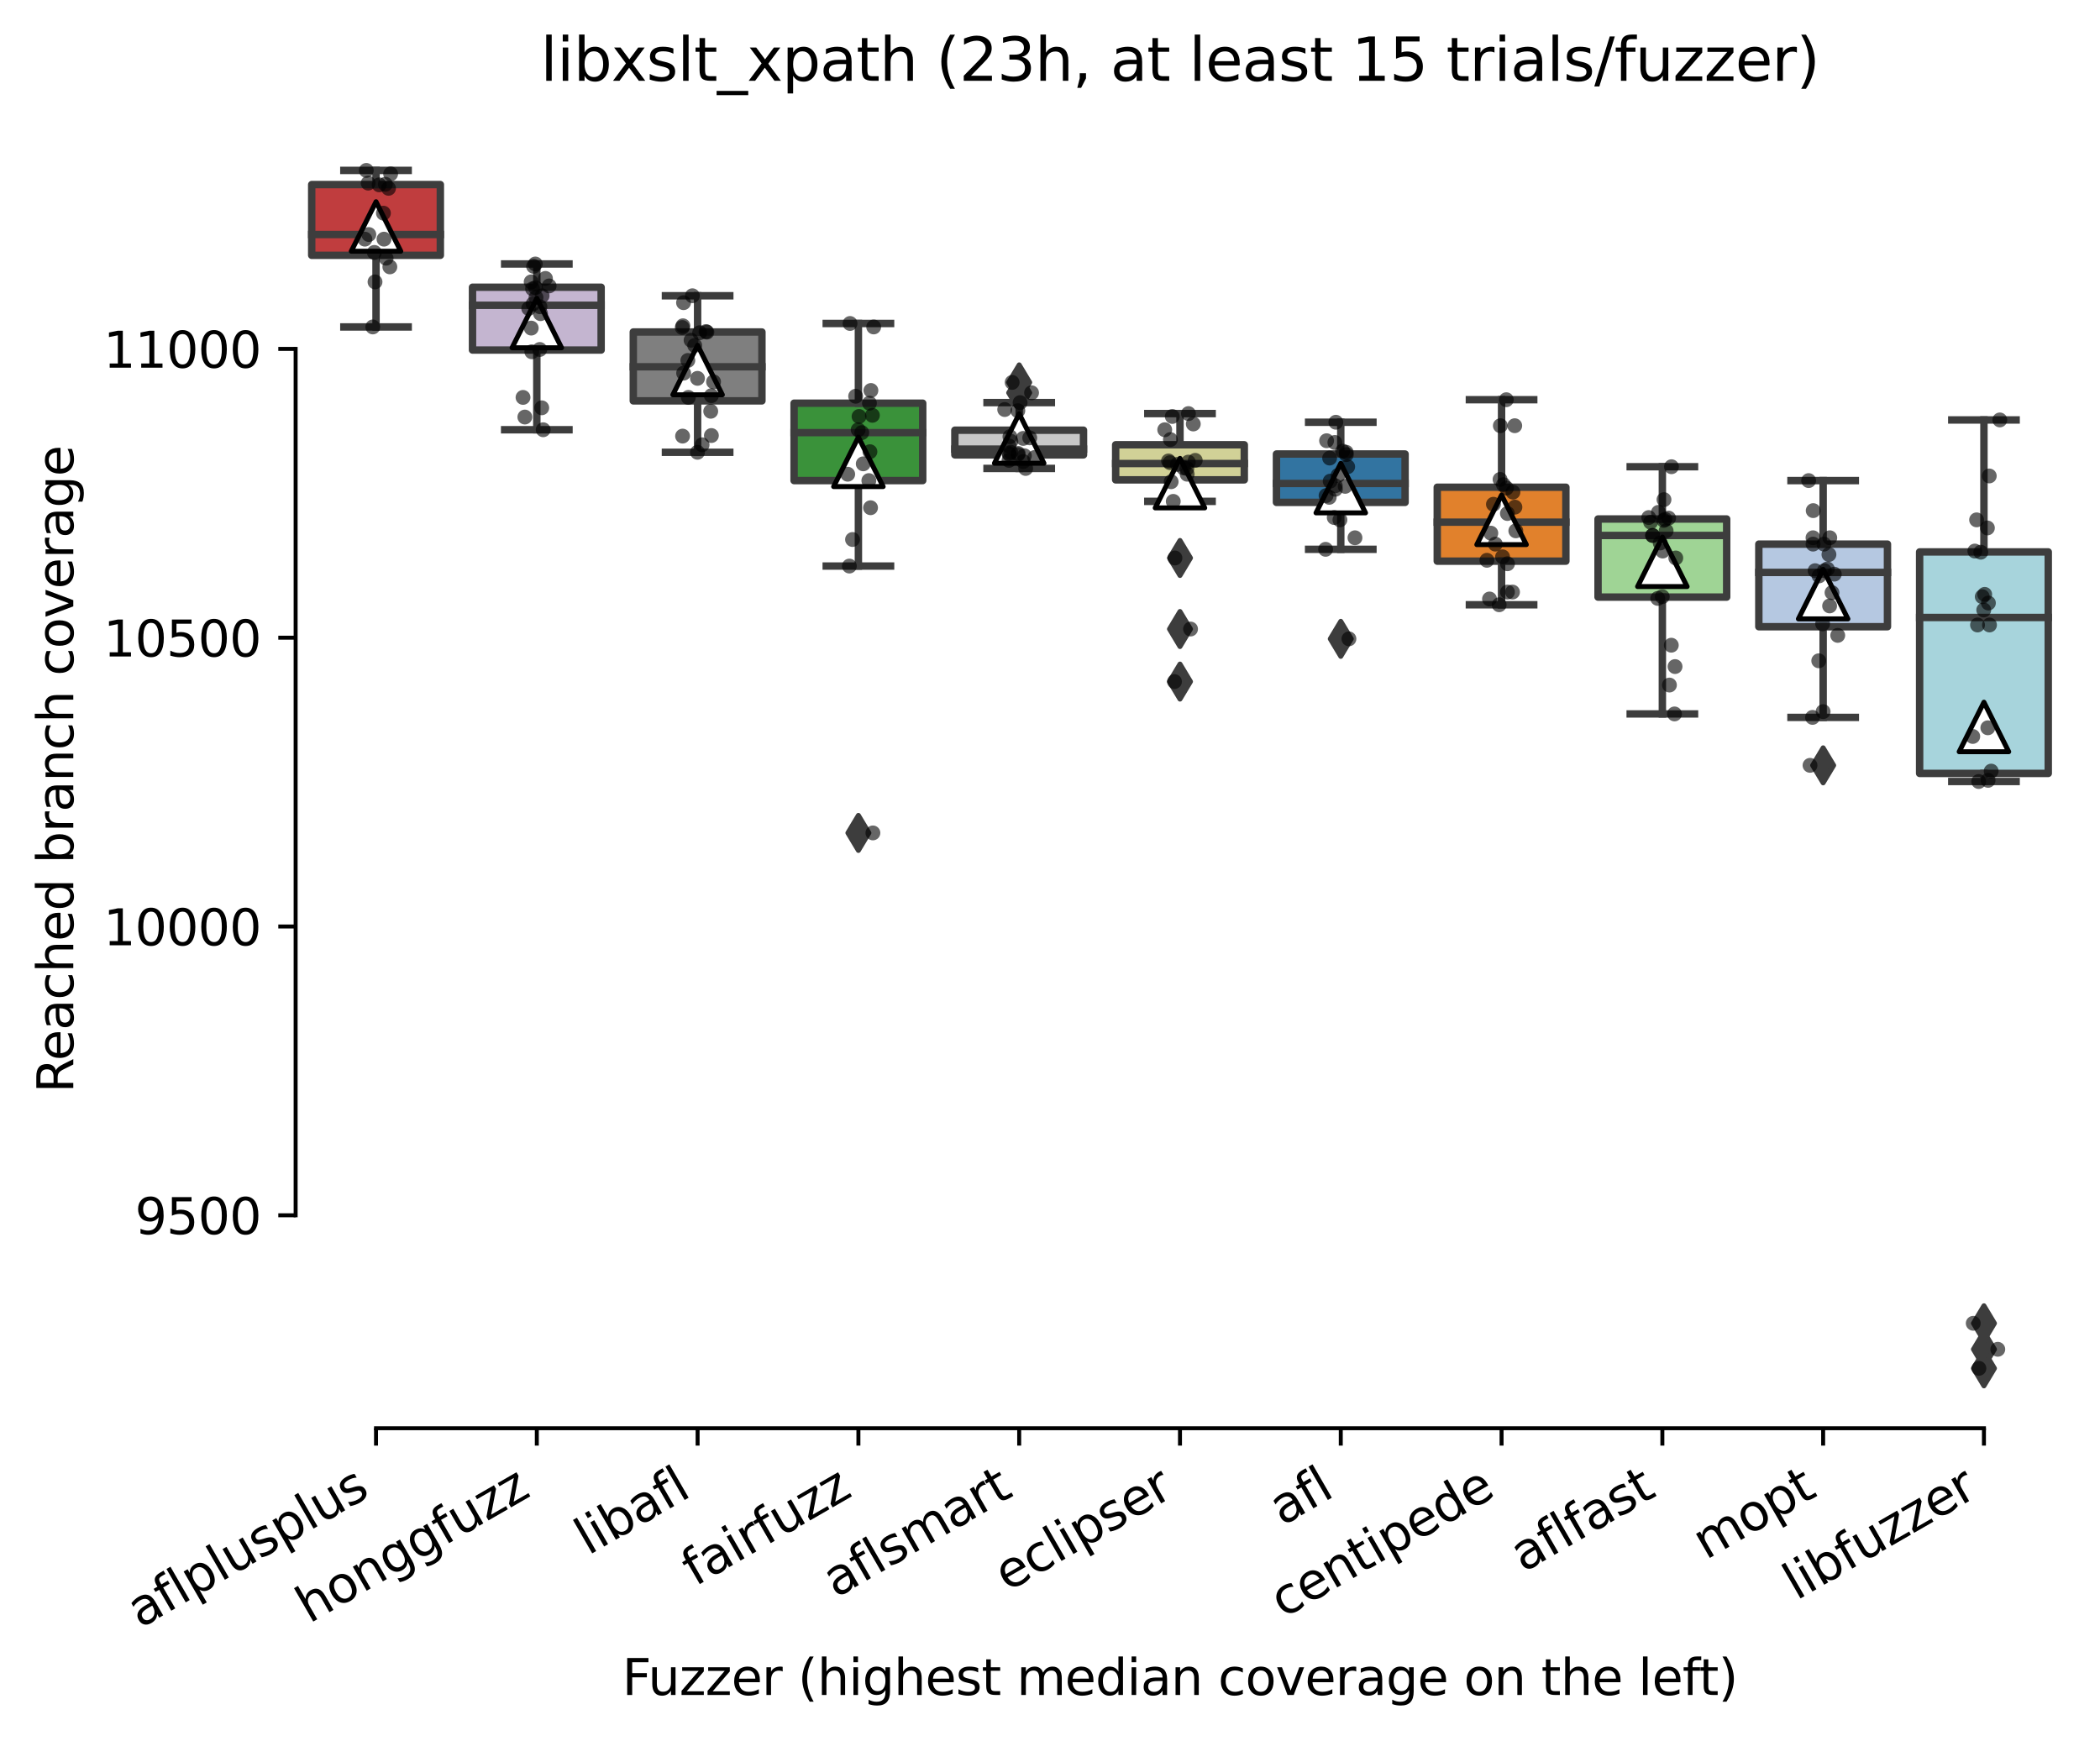 <?xml version="1.0" encoding="utf-8" standalone="no"?>
<!DOCTYPE svg PUBLIC "-//W3C//DTD SVG 1.1//EN"
  "http://www.w3.org/Graphics/SVG/1.1/DTD/svg11.dtd">
<svg xmlns:xlink="http://www.w3.org/1999/xlink" width="424.011pt" height="351.576pt" viewBox="0 0 424.011 351.576" xmlns="http://www.w3.org/2000/svg" version="1.1">
 <defs>
  <style type="text/css">*{stroke-linejoin: round; stroke-linecap: butt}</style>
 </defs>
 <g id="figure_1">
  <g id="patch_1">
   <path d="M 0 351.576 
L 424.011 351.576 
L 424.011 0 
L 0 0 
z
" style="fill: #ffffff"/>
  </g>
  <g id="axes_1">
   <g id="patch_2">
    <path d="M 59.691 288.43 
L 416.811 288.43 
L 416.811 22.318 
L 59.691 22.318 
z
" style="fill: #ffffff"/>
   </g>
   <g id="patch_3">
    <path d="M 62.937 51.561 
L 88.91 51.561 
L 88.91 37.272 
L 62.937 37.272 
L 62.937 51.561 
z
" clip-path="url(#p6e51d6db0a)" style="fill: #c03d3e; stroke: #3d3d3d; stroke-width: 1.5; stroke-linejoin: miter"/>
   </g>
   <g id="patch_4">
    <path d="M 95.403 70.69 
L 121.375 70.69 
L 121.375 58.005 
L 95.403 58.005 
L 95.403 70.69 
z
" clip-path="url(#p6e51d6db0a)" style="fill: #c4b5d0; stroke: #3d3d3d; stroke-width: 1.5; stroke-linejoin: miter"/>
   </g>
   <g id="patch_5">
    <path d="M 127.868 80.955 
L 153.84 80.955 
L 153.84 67.045 
L 127.868 67.045 
L 127.868 80.955 
z
" clip-path="url(#p6e51d6db0a)" style="fill: #7f7f7f; stroke: #3d3d3d; stroke-width: 1.5; stroke-linejoin: miter"/>
   </g>
   <g id="patch_6">
    <path d="M 160.334 97.052 
L 186.306 97.052 
L 186.306 81.422 
L 160.334 81.422 
L 160.334 97.052 
z
" clip-path="url(#p6e51d6db0a)" style="fill: #3a923a; stroke: #3d3d3d; stroke-width: 1.5; stroke-linejoin: miter"/>
   </g>
   <g id="patch_7">
    <path d="M 192.799 91.861 
L 218.771 91.861 
L 218.771 86.875 
L 192.799 86.875 
L 192.799 91.861 
z
" clip-path="url(#p6e51d6db0a)" style="fill: #c7c7c7; stroke: #3d3d3d; stroke-width: 1.5; stroke-linejoin: miter"/>
   </g>
   <g id="patch_8">
    <path d="M 225.264 96.906 
L 251.237 96.906 
L 251.237 89.82 
L 225.264 89.82 
L 225.264 96.906 
z
" clip-path="url(#p6e51d6db0a)" style="fill: #d1d197; stroke: #3d3d3d; stroke-width: 1.5; stroke-linejoin: miter"/>
   </g>
   <g id="patch_9">
    <path d="M 257.73 101.455 
L 283.702 101.455 
L 283.702 91.686 
L 257.73 91.686 
L 257.73 101.455 
z
" clip-path="url(#p6e51d6db0a)" style="fill: #3274a1; stroke: #3d3d3d; stroke-width: 1.5; stroke-linejoin: miter"/>
   </g>
   <g id="patch_10">
    <path d="M 290.195 113.324 
L 316.168 113.324 
L 316.168 98.393 
L 290.195 98.393 
L 290.195 113.324 
z
" clip-path="url(#p6e51d6db0a)" style="fill: #e1812c; stroke: #3d3d3d; stroke-width: 1.5; stroke-linejoin: miter"/>
   </g>
   <g id="patch_11">
    <path d="M 322.661 120.585 
L 348.633 120.585 
L 348.633 104.809 
L 322.661 104.809 
L 322.661 120.585 
z
" clip-path="url(#p6e51d6db0a)" style="fill: #9fd495; stroke: #3d3d3d; stroke-width: 1.5; stroke-linejoin: miter"/>
   </g>
   <g id="patch_12">
    <path d="M 355.126 126.563 
L 381.099 126.563 
L 381.099 109.883 
L 355.126 109.883 
L 355.126 126.563 
z
" clip-path="url(#p6e51d6db0a)" style="fill: #b5c8e1; stroke: #3d3d3d; stroke-width: 1.5; stroke-linejoin: miter"/>
   </g>
   <g id="patch_13">
    <path d="M 387.592 156.191 
L 413.564 156.191 
L 413.564 111.458 
L 387.592 111.458 
L 387.592 156.191 
z
" clip-path="url(#p6e51d6db0a)" style="fill: #a7d4dc; stroke: #3d3d3d; stroke-width: 1.5; stroke-linejoin: miter"/>
   </g>
   <g id="matplotlib.axis_1">
    <g id="xtick_1">
     <g id="line2d_1">
      <defs>
       <path id="m3d2a056169" d="M 0 0 
L 0 3.5 
" style="stroke: #000000; stroke-width: 0.8"/>
      </defs>
      <g>
       <use xlink:href="#m3d2a056169" x="75.923" y="288.43" style="stroke: #000000; stroke-width: 0.8"/>
      </g>
     </g>
     <g id="text_1">
      <!-- aflplusplus -->
      <g transform="translate(28.314 328.897) rotate(-30) scale(0.1 -0.1)">
       <defs>
        <path id="DejaVuSans-61" d="M 2194 1759 
Q 1497 1759 1228 1600 
Q 959 1441 959 1056 
Q 959 750 1161 570 
Q 1363 391 1709 391 
Q 2188 391 2477 730 
Q 2766 1069 2766 1631 
L 2766 1759 
L 2194 1759 
z
M 3341 1997 
L 3341 0 
L 2766 0 
L 2766 531 
Q 2569 213 2275 61 
Q 1981 -91 1556 -91 
Q 1019 -91 701 211 
Q 384 513 384 1019 
Q 384 1609 779 1909 
Q 1175 2209 1959 2209 
L 2766 2209 
L 2766 2266 
Q 2766 2663 2505 2880 
Q 2244 3097 1772 3097 
Q 1472 3097 1187 3025 
Q 903 2953 641 2809 
L 641 3341 
Q 956 3463 1253 3523 
Q 1550 3584 1831 3584 
Q 2591 3584 2966 3190 
Q 3341 2797 3341 1997 
z
" transform="scale(0.016)"/>
        <path id="DejaVuSans-66" d="M 2375 4863 
L 2375 4384 
L 1825 4384 
Q 1516 4384 1395 4259 
Q 1275 4134 1275 3809 
L 1275 3500 
L 2222 3500 
L 2222 3053 
L 1275 3053 
L 1275 0 
L 697 0 
L 697 3053 
L 147 3053 
L 147 3500 
L 697 3500 
L 697 3744 
Q 697 4328 969 4595 
Q 1241 4863 1831 4863 
L 2375 4863 
z
" transform="scale(0.016)"/>
        <path id="DejaVuSans-6c" d="M 603 4863 
L 1178 4863 
L 1178 0 
L 603 0 
L 603 4863 
z
" transform="scale(0.016)"/>
        <path id="DejaVuSans-70" d="M 1159 525 
L 1159 -1331 
L 581 -1331 
L 581 3500 
L 1159 3500 
L 1159 2969 
Q 1341 3281 1617 3432 
Q 1894 3584 2278 3584 
Q 2916 3584 3314 3078 
Q 3713 2572 3713 1747 
Q 3713 922 3314 415 
Q 2916 -91 2278 -91 
Q 1894 -91 1617 61 
Q 1341 213 1159 525 
z
M 3116 1747 
Q 3116 2381 2855 2742 
Q 2594 3103 2138 3103 
Q 1681 3103 1420 2742 
Q 1159 2381 1159 1747 
Q 1159 1113 1420 752 
Q 1681 391 2138 391 
Q 2594 391 2855 752 
Q 3116 1113 3116 1747 
z
" transform="scale(0.016)"/>
        <path id="DejaVuSans-75" d="M 544 1381 
L 544 3500 
L 1119 3500 
L 1119 1403 
Q 1119 906 1312 657 
Q 1506 409 1894 409 
Q 2359 409 2629 706 
Q 2900 1003 2900 1516 
L 2900 3500 
L 3475 3500 
L 3475 0 
L 2900 0 
L 2900 538 
Q 2691 219 2414 64 
Q 2138 -91 1772 -91 
Q 1169 -91 856 284 
Q 544 659 544 1381 
z
M 1991 3584 
L 1991 3584 
z
" transform="scale(0.016)"/>
        <path id="DejaVuSans-73" d="M 2834 3397 
L 2834 2853 
Q 2591 2978 2328 3040 
Q 2066 3103 1784 3103 
Q 1356 3103 1142 2972 
Q 928 2841 928 2578 
Q 928 2378 1081 2264 
Q 1234 2150 1697 2047 
L 1894 2003 
Q 2506 1872 2764 1633 
Q 3022 1394 3022 966 
Q 3022 478 2636 193 
Q 2250 -91 1575 -91 
Q 1294 -91 989 -36 
Q 684 19 347 128 
L 347 722 
Q 666 556 975 473 
Q 1284 391 1588 391 
Q 1994 391 2212 530 
Q 2431 669 2431 922 
Q 2431 1156 2273 1281 
Q 2116 1406 1581 1522 
L 1381 1569 
Q 847 1681 609 1914 
Q 372 2147 372 2553 
Q 372 3047 722 3315 
Q 1072 3584 1716 3584 
Q 2034 3584 2315 3537 
Q 2597 3491 2834 3397 
z
" transform="scale(0.016)"/>
       </defs>
       <use xlink:href="#DejaVuSans-61"/>
       <use xlink:href="#DejaVuSans-66" x="61.279"/>
       <use xlink:href="#DejaVuSans-6c" x="96.484"/>
       <use xlink:href="#DejaVuSans-70" x="124.268"/>
       <use xlink:href="#DejaVuSans-6c" x="187.744"/>
       <use xlink:href="#DejaVuSans-75" x="215.527"/>
       <use xlink:href="#DejaVuSans-73" x="278.906"/>
       <use xlink:href="#DejaVuSans-70" x="331.006"/>
       <use xlink:href="#DejaVuSans-6c" x="394.482"/>
       <use xlink:href="#DejaVuSans-75" x="422.266"/>
       <use xlink:href="#DejaVuSans-73" x="485.645"/>
      </g>
     </g>
    </g>
    <g id="xtick_2">
     <g id="line2d_2">
      <g>
       <use xlink:href="#m3d2a056169" x="108.389" y="288.43" style="stroke: #000000; stroke-width: 0.8"/>
      </g>
     </g>
     <g id="text_2">
      <!-- honggfuzz -->
      <g transform="translate(62.45 327.933) rotate(-30) scale(0.1 -0.1)">
       <defs>
        <path id="DejaVuSans-68" d="M 3513 2113 
L 3513 0 
L 2938 0 
L 2938 2094 
Q 2938 2591 2744 2837 
Q 2550 3084 2163 3084 
Q 1697 3084 1428 2787 
Q 1159 2491 1159 1978 
L 1159 0 
L 581 0 
L 581 4863 
L 1159 4863 
L 1159 2956 
Q 1366 3272 1645 3428 
Q 1925 3584 2291 3584 
Q 2894 3584 3203 3211 
Q 3513 2838 3513 2113 
z
" transform="scale(0.016)"/>
        <path id="DejaVuSans-6f" d="M 1959 3097 
Q 1497 3097 1228 2736 
Q 959 2375 959 1747 
Q 959 1119 1226 758 
Q 1494 397 1959 397 
Q 2419 397 2687 759 
Q 2956 1122 2956 1747 
Q 2956 2369 2687 2733 
Q 2419 3097 1959 3097 
z
M 1959 3584 
Q 2709 3584 3137 3096 
Q 3566 2609 3566 1747 
Q 3566 888 3137 398 
Q 2709 -91 1959 -91 
Q 1206 -91 779 398 
Q 353 888 353 1747 
Q 353 2609 779 3096 
Q 1206 3584 1959 3584 
z
" transform="scale(0.016)"/>
        <path id="DejaVuSans-6e" d="M 3513 2113 
L 3513 0 
L 2938 0 
L 2938 2094 
Q 2938 2591 2744 2837 
Q 2550 3084 2163 3084 
Q 1697 3084 1428 2787 
Q 1159 2491 1159 1978 
L 1159 0 
L 581 0 
L 581 3500 
L 1159 3500 
L 1159 2956 
Q 1366 3272 1645 3428 
Q 1925 3584 2291 3584 
Q 2894 3584 3203 3211 
Q 3513 2838 3513 2113 
z
" transform="scale(0.016)"/>
        <path id="DejaVuSans-67" d="M 2906 1791 
Q 2906 2416 2648 2759 
Q 2391 3103 1925 3103 
Q 1463 3103 1205 2759 
Q 947 2416 947 1791 
Q 947 1169 1205 825 
Q 1463 481 1925 481 
Q 2391 481 2648 825 
Q 2906 1169 2906 1791 
z
M 3481 434 
Q 3481 -459 3084 -895 
Q 2688 -1331 1869 -1331 
Q 1566 -1331 1297 -1286 
Q 1028 -1241 775 -1147 
L 775 -588 
Q 1028 -725 1275 -790 
Q 1522 -856 1778 -856 
Q 2344 -856 2625 -561 
Q 2906 -266 2906 331 
L 2906 616 
Q 2728 306 2450 153 
Q 2172 0 1784 0 
Q 1141 0 747 490 
Q 353 981 353 1791 
Q 353 2603 747 3093 
Q 1141 3584 1784 3584 
Q 2172 3584 2450 3431 
Q 2728 3278 2906 2969 
L 2906 3500 
L 3481 3500 
L 3481 434 
z
" transform="scale(0.016)"/>
        <path id="DejaVuSans-7a" d="M 353 3500 
L 3084 3500 
L 3084 2975 
L 922 459 
L 3084 459 
L 3084 0 
L 275 0 
L 275 525 
L 2438 3041 
L 353 3041 
L 353 3500 
z
" transform="scale(0.016)"/>
       </defs>
       <use xlink:href="#DejaVuSans-68"/>
       <use xlink:href="#DejaVuSans-6f" x="63.379"/>
       <use xlink:href="#DejaVuSans-6e" x="124.561"/>
       <use xlink:href="#DejaVuSans-67" x="187.939"/>
       <use xlink:href="#DejaVuSans-67" x="251.416"/>
       <use xlink:href="#DejaVuSans-66" x="314.893"/>
       <use xlink:href="#DejaVuSans-75" x="350.098"/>
       <use xlink:href="#DejaVuSans-7a" x="413.477"/>
       <use xlink:href="#DejaVuSans-7a" x="465.967"/>
      </g>
     </g>
    </g>
    <g id="xtick_3">
     <g id="line2d_3">
      <g>
       <use xlink:href="#m3d2a056169" x="140.854" y="288.43" style="stroke: #000000; stroke-width: 0.8"/>
      </g>
     </g>
     <g id="text_3">
      <!-- libafl -->
      <g transform="translate(118.743 314.176) rotate(-30) scale(0.1 -0.1)">
       <defs>
        <path id="DejaVuSans-69" d="M 603 3500 
L 1178 3500 
L 1178 0 
L 603 0 
L 603 3500 
z
M 603 4863 
L 1178 4863 
L 1178 4134 
L 603 4134 
L 603 4863 
z
" transform="scale(0.016)"/>
        <path id="DejaVuSans-62" d="M 3116 1747 
Q 3116 2381 2855 2742 
Q 2594 3103 2138 3103 
Q 1681 3103 1420 2742 
Q 1159 2381 1159 1747 
Q 1159 1113 1420 752 
Q 1681 391 2138 391 
Q 2594 391 2855 752 
Q 3116 1113 3116 1747 
z
M 1159 2969 
Q 1341 3281 1617 3432 
Q 1894 3584 2278 3584 
Q 2916 3584 3314 3078 
Q 3713 2572 3713 1747 
Q 3713 922 3314 415 
Q 2916 -91 2278 -91 
Q 1894 -91 1617 61 
Q 1341 213 1159 525 
L 1159 0 
L 581 0 
L 581 4863 
L 1159 4863 
L 1159 2969 
z
" transform="scale(0.016)"/>
       </defs>
       <use xlink:href="#DejaVuSans-6c"/>
       <use xlink:href="#DejaVuSans-69" x="27.783"/>
       <use xlink:href="#DejaVuSans-62" x="55.566"/>
       <use xlink:href="#DejaVuSans-61" x="119.043"/>
       <use xlink:href="#DejaVuSans-66" x="180.322"/>
       <use xlink:href="#DejaVuSans-6c" x="215.527"/>
      </g>
     </g>
    </g>
    <g id="xtick_4">
     <g id="line2d_4">
      <g>
       <use xlink:href="#m3d2a056169" x="173.32" y="288.43" style="stroke: #000000; stroke-width: 0.8"/>
      </g>
     </g>
     <g id="text_4">
      <!-- fairfuzz -->
      <g transform="translate(140.33 320.457) rotate(-30) scale(0.1 -0.1)">
       <defs>
        <path id="DejaVuSans-72" d="M 2631 2963 
Q 2534 3019 2420 3045 
Q 2306 3072 2169 3072 
Q 1681 3072 1420 2755 
Q 1159 2438 1159 1844 
L 1159 0 
L 581 0 
L 581 3500 
L 1159 3500 
L 1159 2956 
Q 1341 3275 1631 3429 
Q 1922 3584 2338 3584 
Q 2397 3584 2469 3576 
Q 2541 3569 2628 3553 
L 2631 2963 
z
" transform="scale(0.016)"/>
       </defs>
       <use xlink:href="#DejaVuSans-66"/>
       <use xlink:href="#DejaVuSans-61" x="35.205"/>
       <use xlink:href="#DejaVuSans-69" x="96.484"/>
       <use xlink:href="#DejaVuSans-72" x="124.268"/>
       <use xlink:href="#DejaVuSans-66" x="165.381"/>
       <use xlink:href="#DejaVuSans-75" x="200.586"/>
       <use xlink:href="#DejaVuSans-7a" x="263.965"/>
       <use xlink:href="#DejaVuSans-7a" x="316.455"/>
      </g>
     </g>
    </g>
    <g id="xtick_5">
     <g id="line2d_5">
      <g>
       <use xlink:href="#m3d2a056169" x="205.785" y="288.43" style="stroke: #000000; stroke-width: 0.8"/>
      </g>
     </g>
     <g id="text_5">
      <!-- aflsmart -->
      <g transform="translate(168.774 322.779) rotate(-30) scale(0.1 -0.1)">
       <defs>
        <path id="DejaVuSans-6d" d="M 3328 2828 
Q 3544 3216 3844 3400 
Q 4144 3584 4550 3584 
Q 5097 3584 5394 3201 
Q 5691 2819 5691 2113 
L 5691 0 
L 5113 0 
L 5113 2094 
Q 5113 2597 4934 2840 
Q 4756 3084 4391 3084 
Q 3944 3084 3684 2787 
Q 3425 2491 3425 1978 
L 3425 0 
L 2847 0 
L 2847 2094 
Q 2847 2600 2669 2842 
Q 2491 3084 2119 3084 
Q 1678 3084 1418 2786 
Q 1159 2488 1159 1978 
L 1159 0 
L 581 0 
L 581 3500 
L 1159 3500 
L 1159 2956 
Q 1356 3278 1631 3431 
Q 1906 3584 2284 3584 
Q 2666 3584 2933 3390 
Q 3200 3197 3328 2828 
z
" transform="scale(0.016)"/>
        <path id="DejaVuSans-74" d="M 1172 4494 
L 1172 3500 
L 2356 3500 
L 2356 3053 
L 1172 3053 
L 1172 1153 
Q 1172 725 1289 603 
Q 1406 481 1766 481 
L 2356 481 
L 2356 0 
L 1766 0 
Q 1100 0 847 248 
Q 594 497 594 1153 
L 594 3053 
L 172 3053 
L 172 3500 
L 594 3500 
L 594 4494 
L 1172 4494 
z
" transform="scale(0.016)"/>
       </defs>
       <use xlink:href="#DejaVuSans-61"/>
       <use xlink:href="#DejaVuSans-66" x="61.279"/>
       <use xlink:href="#DejaVuSans-6c" x="96.484"/>
       <use xlink:href="#DejaVuSans-73" x="124.268"/>
       <use xlink:href="#DejaVuSans-6d" x="176.367"/>
       <use xlink:href="#DejaVuSans-61" x="273.779"/>
       <use xlink:href="#DejaVuSans-72" x="335.059"/>
       <use xlink:href="#DejaVuSans-74" x="376.172"/>
      </g>
     </g>
    </g>
    <g id="xtick_6">
     <g id="line2d_6">
      <g>
       <use xlink:href="#m3d2a056169" x="238.251" y="288.43" style="stroke: #000000; stroke-width: 0.8"/>
      </g>
     </g>
     <g id="text_6">
      <!-- eclipser -->
      <g transform="translate(203.41 321.525) rotate(-30) scale(0.1 -0.1)">
       <defs>
        <path id="DejaVuSans-65" d="M 3597 1894 
L 3597 1613 
L 953 1613 
Q 991 1019 1311 708 
Q 1631 397 2203 397 
Q 2534 397 2845 478 
Q 3156 559 3463 722 
L 3463 178 
Q 3153 47 2828 -22 
Q 2503 -91 2169 -91 
Q 1331 -91 842 396 
Q 353 884 353 1716 
Q 353 2575 817 3079 
Q 1281 3584 2069 3584 
Q 2775 3584 3186 3129 
Q 3597 2675 3597 1894 
z
M 3022 2063 
Q 3016 2534 2758 2815 
Q 2500 3097 2075 3097 
Q 1594 3097 1305 2825 
Q 1016 2553 972 2059 
L 3022 2063 
z
" transform="scale(0.016)"/>
        <path id="DejaVuSans-63" d="M 3122 3366 
L 3122 2828 
Q 2878 2963 2633 3030 
Q 2388 3097 2138 3097 
Q 1578 3097 1268 2742 
Q 959 2388 959 1747 
Q 959 1106 1268 751 
Q 1578 397 2138 397 
Q 2388 397 2633 464 
Q 2878 531 3122 666 
L 3122 134 
Q 2881 22 2623 -34 
Q 2366 -91 2075 -91 
Q 1284 -91 818 406 
Q 353 903 353 1747 
Q 353 2603 823 3093 
Q 1294 3584 2113 3584 
Q 2378 3584 2631 3529 
Q 2884 3475 3122 3366 
z
" transform="scale(0.016)"/>
       </defs>
       <use xlink:href="#DejaVuSans-65"/>
       <use xlink:href="#DejaVuSans-63" x="61.523"/>
       <use xlink:href="#DejaVuSans-6c" x="116.504"/>
       <use xlink:href="#DejaVuSans-69" x="144.287"/>
       <use xlink:href="#DejaVuSans-70" x="172.07"/>
       <use xlink:href="#DejaVuSans-73" x="235.547"/>
       <use xlink:href="#DejaVuSans-65" x="287.646"/>
       <use xlink:href="#DejaVuSans-72" x="349.17"/>
      </g>
     </g>
    </g>
    <g id="xtick_7">
     <g id="line2d_7">
      <g>
       <use xlink:href="#m3d2a056169" x="270.716" y="288.43" style="stroke: #000000; stroke-width: 0.8"/>
      </g>
     </g>
     <g id="text_7">
      <!-- afl -->
      <g transform="translate(258.915 308.224) rotate(-30) scale(0.1 -0.1)">
       <use xlink:href="#DejaVuSans-61"/>
       <use xlink:href="#DejaVuSans-66" x="61.279"/>
       <use xlink:href="#DejaVuSans-6c" x="96.484"/>
      </g>
     </g>
    </g>
    <g id="xtick_8">
     <g id="line2d_8">
      <g>
       <use xlink:href="#m3d2a056169" x="303.182" y="288.43" style="stroke: #000000; stroke-width: 0.8"/>
      </g>
     </g>
     <g id="text_8">
      <!-- centipede -->
      <g transform="translate(259.108 326.856) rotate(-30) scale(0.1 -0.1)">
       <defs>
        <path id="DejaVuSans-64" d="M 2906 2969 
L 2906 4863 
L 3481 4863 
L 3481 0 
L 2906 0 
L 2906 525 
Q 2725 213 2448 61 
Q 2172 -91 1784 -91 
Q 1150 -91 751 415 
Q 353 922 353 1747 
Q 353 2572 751 3078 
Q 1150 3584 1784 3584 
Q 2172 3584 2448 3432 
Q 2725 3281 2906 2969 
z
M 947 1747 
Q 947 1113 1208 752 
Q 1469 391 1925 391 
Q 2381 391 2643 752 
Q 2906 1113 2906 1747 
Q 2906 2381 2643 2742 
Q 2381 3103 1925 3103 
Q 1469 3103 1208 2742 
Q 947 2381 947 1747 
z
" transform="scale(0.016)"/>
       </defs>
       <use xlink:href="#DejaVuSans-63"/>
       <use xlink:href="#DejaVuSans-65" x="54.98"/>
       <use xlink:href="#DejaVuSans-6e" x="116.504"/>
       <use xlink:href="#DejaVuSans-74" x="179.883"/>
       <use xlink:href="#DejaVuSans-69" x="219.092"/>
       <use xlink:href="#DejaVuSans-70" x="246.875"/>
       <use xlink:href="#DejaVuSans-65" x="310.352"/>
       <use xlink:href="#DejaVuSans-64" x="371.875"/>
       <use xlink:href="#DejaVuSans-65" x="435.352"/>
      </g>
     </g>
    </g>
    <g id="xtick_9">
     <g id="line2d_9">
      <g>
       <use xlink:href="#m3d2a056169" x="335.647" y="288.43" style="stroke: #000000; stroke-width: 0.8"/>
      </g>
     </g>
     <g id="text_9">
      <!-- aflfast -->
      <g transform="translate(307.583 317.613) rotate(-30) scale(0.1 -0.1)">
       <use xlink:href="#DejaVuSans-61"/>
       <use xlink:href="#DejaVuSans-66" x="61.279"/>
       <use xlink:href="#DejaVuSans-6c" x="96.484"/>
       <use xlink:href="#DejaVuSans-66" x="124.268"/>
       <use xlink:href="#DejaVuSans-61" x="159.473"/>
       <use xlink:href="#DejaVuSans-73" x="220.752"/>
       <use xlink:href="#DejaVuSans-74" x="272.852"/>
      </g>
     </g>
    </g>
    <g id="xtick_10">
     <g id="line2d_10">
      <g>
       <use xlink:href="#m3d2a056169" x="368.112" y="288.43" style="stroke: #000000; stroke-width: 0.8"/>
      </g>
     </g>
     <g id="text_10">
      <!-- mopt -->
      <g transform="translate(344.445 315.075) rotate(-30) scale(0.1 -0.1)">
       <use xlink:href="#DejaVuSans-6d"/>
       <use xlink:href="#DejaVuSans-6f" x="97.412"/>
       <use xlink:href="#DejaVuSans-70" x="158.594"/>
       <use xlink:href="#DejaVuSans-74" x="222.07"/>
      </g>
     </g>
    </g>
    <g id="xtick_11">
     <g id="line2d_11">
      <g>
       <use xlink:href="#m3d2a056169" x="400.578" y="288.43" style="stroke: #000000; stroke-width: 0.8"/>
      </g>
     </g>
     <g id="text_11">
      <!-- libfuzzer -->
      <g transform="translate(362.712 323.272) rotate(-30) scale(0.1 -0.1)">
       <use xlink:href="#DejaVuSans-6c"/>
       <use xlink:href="#DejaVuSans-69" x="27.783"/>
       <use xlink:href="#DejaVuSans-62" x="55.566"/>
       <use xlink:href="#DejaVuSans-66" x="119.043"/>
       <use xlink:href="#DejaVuSans-75" x="154.248"/>
       <use xlink:href="#DejaVuSans-7a" x="217.627"/>
       <use xlink:href="#DejaVuSans-7a" x="270.117"/>
       <use xlink:href="#DejaVuSans-65" x="322.607"/>
       <use xlink:href="#DejaVuSans-72" x="384.131"/>
      </g>
     </g>
    </g>
    <g id="text_12">
     <!-- Fuzzer (highest median coverage on the left) -->
     <g transform="translate(125.633 342.297) scale(0.1 -0.1)">
      <defs>
       <path id="DejaVuSans-46" d="M 628 4666 
L 3309 4666 
L 3309 4134 
L 1259 4134 
L 1259 2759 
L 3109 2759 
L 3109 2228 
L 1259 2228 
L 1259 0 
L 628 0 
L 628 4666 
z
" transform="scale(0.016)"/>
       <path id="DejaVuSans-20" transform="scale(0.016)"/>
       <path id="DejaVuSans-28" d="M 1984 4856 
Q 1566 4138 1362 3434 
Q 1159 2731 1159 2009 
Q 1159 1288 1364 580 
Q 1569 -128 1984 -844 
L 1484 -844 
Q 1016 -109 783 600 
Q 550 1309 550 2009 
Q 550 2706 781 3412 
Q 1013 4119 1484 4856 
L 1984 4856 
z
" transform="scale(0.016)"/>
       <path id="DejaVuSans-76" d="M 191 3500 
L 800 3500 
L 1894 563 
L 2988 3500 
L 3597 3500 
L 2284 0 
L 1503 0 
L 191 3500 
z
" transform="scale(0.016)"/>
       <path id="DejaVuSans-29" d="M 513 4856 
L 1013 4856 
Q 1481 4119 1714 3412 
Q 1947 2706 1947 2009 
Q 1947 1309 1714 600 
Q 1481 -109 1013 -844 
L 513 -844 
Q 928 -128 1133 580 
Q 1338 1288 1338 2009 
Q 1338 2731 1133 3434 
Q 928 4138 513 4856 
z
" transform="scale(0.016)"/>
      </defs>
      <use xlink:href="#DejaVuSans-46"/>
      <use xlink:href="#DejaVuSans-75" x="52.02"/>
      <use xlink:href="#DejaVuSans-7a" x="115.398"/>
      <use xlink:href="#DejaVuSans-7a" x="167.889"/>
      <use xlink:href="#DejaVuSans-65" x="220.379"/>
      <use xlink:href="#DejaVuSans-72" x="281.902"/>
      <use xlink:href="#DejaVuSans-20" x="323.016"/>
      <use xlink:href="#DejaVuSans-28" x="354.803"/>
      <use xlink:href="#DejaVuSans-68" x="393.816"/>
      <use xlink:href="#DejaVuSans-69" x="457.195"/>
      <use xlink:href="#DejaVuSans-67" x="484.979"/>
      <use xlink:href="#DejaVuSans-68" x="548.455"/>
      <use xlink:href="#DejaVuSans-65" x="611.834"/>
      <use xlink:href="#DejaVuSans-73" x="673.357"/>
      <use xlink:href="#DejaVuSans-74" x="725.457"/>
      <use xlink:href="#DejaVuSans-20" x="764.666"/>
      <use xlink:href="#DejaVuSans-6d" x="796.453"/>
      <use xlink:href="#DejaVuSans-65" x="893.865"/>
      <use xlink:href="#DejaVuSans-64" x="955.389"/>
      <use xlink:href="#DejaVuSans-69" x="1018.865"/>
      <use xlink:href="#DejaVuSans-61" x="1046.648"/>
      <use xlink:href="#DejaVuSans-6e" x="1107.928"/>
      <use xlink:href="#DejaVuSans-20" x="1171.307"/>
      <use xlink:href="#DejaVuSans-63" x="1203.094"/>
      <use xlink:href="#DejaVuSans-6f" x="1258.074"/>
      <use xlink:href="#DejaVuSans-76" x="1319.256"/>
      <use xlink:href="#DejaVuSans-65" x="1378.436"/>
      <use xlink:href="#DejaVuSans-72" x="1439.959"/>
      <use xlink:href="#DejaVuSans-61" x="1481.072"/>
      <use xlink:href="#DejaVuSans-67" x="1542.352"/>
      <use xlink:href="#DejaVuSans-65" x="1605.828"/>
      <use xlink:href="#DejaVuSans-20" x="1667.352"/>
      <use xlink:href="#DejaVuSans-6f" x="1699.139"/>
      <use xlink:href="#DejaVuSans-6e" x="1760.32"/>
      <use xlink:href="#DejaVuSans-20" x="1823.699"/>
      <use xlink:href="#DejaVuSans-74" x="1855.486"/>
      <use xlink:href="#DejaVuSans-68" x="1894.695"/>
      <use xlink:href="#DejaVuSans-65" x="1958.074"/>
      <use xlink:href="#DejaVuSans-20" x="2019.598"/>
      <use xlink:href="#DejaVuSans-6c" x="2051.385"/>
      <use xlink:href="#DejaVuSans-65" x="2079.168"/>
      <use xlink:href="#DejaVuSans-66" x="2140.691"/>
      <use xlink:href="#DejaVuSans-74" x="2174.146"/>
      <use xlink:href="#DejaVuSans-29" x="2213.355"/>
     </g>
    </g>
   </g>
   <g id="matplotlib.axis_2">
    <g id="ytick_1">
     <g id="line2d_12">
      <defs>
       <path id="mc5e313808c" d="M 0 0 
L -3.5 0 
" style="stroke: #000000; stroke-width: 0.8"/>
      </defs>
      <g>
       <use xlink:href="#mc5e313808c" x="59.691" y="245.423" style="stroke: #000000; stroke-width: 0.8"/>
      </g>
     </g>
     <g id="text_13">
      <!-- 9500 -->
      <g transform="translate(27.241 249.223) scale(0.1 -0.1)">
       <defs>
        <path id="DejaVuSans-39" d="M 703 97 
L 703 672 
Q 941 559 1184 500 
Q 1428 441 1663 441 
Q 2288 441 2617 861 
Q 2947 1281 2994 2138 
Q 2813 1869 2534 1725 
Q 2256 1581 1919 1581 
Q 1219 1581 811 2004 
Q 403 2428 403 3163 
Q 403 3881 828 4315 
Q 1253 4750 1959 4750 
Q 2769 4750 3195 4129 
Q 3622 3509 3622 2328 
Q 3622 1225 3098 567 
Q 2575 -91 1691 -91 
Q 1453 -91 1209 -44 
Q 966 3 703 97 
z
M 1959 2075 
Q 2384 2075 2632 2365 
Q 2881 2656 2881 3163 
Q 2881 3666 2632 3958 
Q 2384 4250 1959 4250 
Q 1534 4250 1286 3958 
Q 1038 3666 1038 3163 
Q 1038 2656 1286 2365 
Q 1534 2075 1959 2075 
z
" transform="scale(0.016)"/>
        <path id="DejaVuSans-35" d="M 691 4666 
L 3169 4666 
L 3169 4134 
L 1269 4134 
L 1269 2991 
Q 1406 3038 1543 3061 
Q 1681 3084 1819 3084 
Q 2600 3084 3056 2656 
Q 3513 2228 3513 1497 
Q 3513 744 3044 326 
Q 2575 -91 1722 -91 
Q 1428 -91 1123 -41 
Q 819 9 494 109 
L 494 744 
Q 775 591 1075 516 
Q 1375 441 1709 441 
Q 2250 441 2565 725 
Q 2881 1009 2881 1497 
Q 2881 1984 2565 2268 
Q 2250 2553 1709 2553 
Q 1456 2553 1204 2497 
Q 953 2441 691 2322 
L 691 4666 
z
" transform="scale(0.016)"/>
        <path id="DejaVuSans-30" d="M 2034 4250 
Q 1547 4250 1301 3770 
Q 1056 3291 1056 2328 
Q 1056 1369 1301 889 
Q 1547 409 2034 409 
Q 2525 409 2770 889 
Q 3016 1369 3016 2328 
Q 3016 3291 2770 3770 
Q 2525 4250 2034 4250 
z
M 2034 4750 
Q 2819 4750 3233 4129 
Q 3647 3509 3647 2328 
Q 3647 1150 3233 529 
Q 2819 -91 2034 -91 
Q 1250 -91 836 529 
Q 422 1150 422 2328 
Q 422 3509 836 4129 
Q 1250 4750 2034 4750 
z
" transform="scale(0.016)"/>
       </defs>
       <use xlink:href="#DejaVuSans-39"/>
       <use xlink:href="#DejaVuSans-35" x="63.623"/>
       <use xlink:href="#DejaVuSans-30" x="127.246"/>
       <use xlink:href="#DejaVuSans-30" x="190.869"/>
      </g>
     </g>
    </g>
    <g id="ytick_2">
     <g id="line2d_13">
      <g>
       <use xlink:href="#mc5e313808c" x="59.691" y="187.101" style="stroke: #000000; stroke-width: 0.8"/>
      </g>
     </g>
     <g id="text_14">
      <!-- 10000 -->
      <g transform="translate(20.878 190.901) scale(0.1 -0.1)">
       <defs>
        <path id="DejaVuSans-31" d="M 794 531 
L 1825 531 
L 1825 4091 
L 703 3866 
L 703 4441 
L 1819 4666 
L 2450 4666 
L 2450 531 
L 3481 531 
L 3481 0 
L 794 0 
L 794 531 
z
" transform="scale(0.016)"/>
       </defs>
       <use xlink:href="#DejaVuSans-31"/>
       <use xlink:href="#DejaVuSans-30" x="63.623"/>
       <use xlink:href="#DejaVuSans-30" x="127.246"/>
       <use xlink:href="#DejaVuSans-30" x="190.869"/>
       <use xlink:href="#DejaVuSans-30" x="254.492"/>
      </g>
     </g>
    </g>
    <g id="ytick_3">
     <g id="line2d_14">
      <g>
       <use xlink:href="#mc5e313808c" x="59.691" y="128.779" style="stroke: #000000; stroke-width: 0.8"/>
      </g>
     </g>
     <g id="text_15">
      <!-- 10500 -->
      <g transform="translate(20.878 132.578) scale(0.1 -0.1)">
       <use xlink:href="#DejaVuSans-31"/>
       <use xlink:href="#DejaVuSans-30" x="63.623"/>
       <use xlink:href="#DejaVuSans-35" x="127.246"/>
       <use xlink:href="#DejaVuSans-30" x="190.869"/>
       <use xlink:href="#DejaVuSans-30" x="254.492"/>
      </g>
     </g>
    </g>
    <g id="ytick_4">
     <g id="line2d_15">
      <g>
       <use xlink:href="#mc5e313808c" x="59.691" y="70.457" style="stroke: #000000; stroke-width: 0.8"/>
      </g>
     </g>
     <g id="text_16">
      <!-- 11000 -->
      <g transform="translate(20.878 74.256) scale(0.1 -0.1)">
       <use xlink:href="#DejaVuSans-31"/>
       <use xlink:href="#DejaVuSans-31" x="63.623"/>
       <use xlink:href="#DejaVuSans-30" x="127.246"/>
       <use xlink:href="#DejaVuSans-30" x="190.869"/>
       <use xlink:href="#DejaVuSans-30" x="254.492"/>
      </g>
     </g>
    </g>
    <g id="text_17">
     <!-- Reached branch coverage -->
     <g transform="translate(14.798 220.706) rotate(-90) scale(0.1 -0.1)">
      <defs>
       <path id="DejaVuSans-52" d="M 2841 2188 
Q 3044 2119 3236 1894 
Q 3428 1669 3622 1275 
L 4263 0 
L 3584 0 
L 2988 1197 
Q 2756 1666 2539 1819 
Q 2322 1972 1947 1972 
L 1259 1972 
L 1259 0 
L 628 0 
L 628 4666 
L 2053 4666 
Q 2853 4666 3247 4331 
Q 3641 3997 3641 3322 
Q 3641 2881 3436 2590 
Q 3231 2300 2841 2188 
z
M 1259 4147 
L 1259 2491 
L 2053 2491 
Q 2509 2491 2742 2702 
Q 2975 2913 2975 3322 
Q 2975 3731 2742 3939 
Q 2509 4147 2053 4147 
L 1259 4147 
z
" transform="scale(0.016)"/>
      </defs>
      <use xlink:href="#DejaVuSans-52"/>
      <use xlink:href="#DejaVuSans-65" x="64.982"/>
      <use xlink:href="#DejaVuSans-61" x="126.506"/>
      <use xlink:href="#DejaVuSans-63" x="187.785"/>
      <use xlink:href="#DejaVuSans-68" x="242.766"/>
      <use xlink:href="#DejaVuSans-65" x="306.145"/>
      <use xlink:href="#DejaVuSans-64" x="367.668"/>
      <use xlink:href="#DejaVuSans-20" x="431.145"/>
      <use xlink:href="#DejaVuSans-62" x="462.932"/>
      <use xlink:href="#DejaVuSans-72" x="526.408"/>
      <use xlink:href="#DejaVuSans-61" x="567.521"/>
      <use xlink:href="#DejaVuSans-6e" x="628.801"/>
      <use xlink:href="#DejaVuSans-63" x="692.18"/>
      <use xlink:href="#DejaVuSans-68" x="747.16"/>
      <use xlink:href="#DejaVuSans-20" x="810.539"/>
      <use xlink:href="#DejaVuSans-63" x="842.326"/>
      <use xlink:href="#DejaVuSans-6f" x="897.307"/>
      <use xlink:href="#DejaVuSans-76" x="958.488"/>
      <use xlink:href="#DejaVuSans-65" x="1017.668"/>
      <use xlink:href="#DejaVuSans-72" x="1079.191"/>
      <use xlink:href="#DejaVuSans-61" x="1120.305"/>
      <use xlink:href="#DejaVuSans-67" x="1181.584"/>
      <use xlink:href="#DejaVuSans-65" x="1245.061"/>
     </g>
    </g>
   </g>
   <g id="line2d_16">
    <path d="M 75.923 51.561 
L 75.923 66.025 
" clip-path="url(#p6e51d6db0a)" style="fill: none; stroke: #3d3d3d; stroke-width: 1.5; stroke-linecap: square"/>
   </g>
   <g id="line2d_17">
    <path d="M 75.923 37.272 
L 75.923 34.414 
" clip-path="url(#p6e51d6db0a)" style="fill: none; stroke: #3d3d3d; stroke-width: 1.5; stroke-linecap: square"/>
   </g>
   <g id="line2d_18">
    <path d="M 69.43 66.025 
L 82.416 66.025 
" clip-path="url(#p6e51d6db0a)" style="fill: none; stroke: #3d3d3d; stroke-width: 1.5; stroke-linecap: square"/>
   </g>
   <g id="line2d_19">
    <path d="M 69.43 34.414 
L 82.416 34.414 
" clip-path="url(#p6e51d6db0a)" style="fill: none; stroke: #3d3d3d; stroke-width: 1.5; stroke-linecap: square"/>
   </g>
   <g id="line2d_20"/>
   <g id="line2d_21">
    <path d="M 108.389 70.69 
L 108.389 86.787 
" clip-path="url(#p6e51d6db0a)" style="fill: none; stroke: #3d3d3d; stroke-width: 1.5; stroke-linecap: square"/>
   </g>
   <g id="line2d_22">
    <path d="M 108.389 58.005 
L 108.389 53.31 
" clip-path="url(#p6e51d6db0a)" style="fill: none; stroke: #3d3d3d; stroke-width: 1.5; stroke-linecap: square"/>
   </g>
   <g id="line2d_23">
    <path d="M 101.896 86.787 
L 114.882 86.787 
" clip-path="url(#p6e51d6db0a)" style="fill: none; stroke: #3d3d3d; stroke-width: 1.5; stroke-linecap: square"/>
   </g>
   <g id="line2d_24">
    <path d="M 101.896 53.31 
L 114.882 53.31 
" clip-path="url(#p6e51d6db0a)" style="fill: none; stroke: #3d3d3d; stroke-width: 1.5; stroke-linecap: square"/>
   </g>
   <g id="line2d_25"/>
   <g id="line2d_26">
    <path d="M 140.854 80.955 
L 140.854 91.336 
" clip-path="url(#p6e51d6db0a)" style="fill: none; stroke: #3d3d3d; stroke-width: 1.5; stroke-linecap: square"/>
   </g>
   <g id="line2d_27">
    <path d="M 140.854 67.045 
L 140.854 59.726 
" clip-path="url(#p6e51d6db0a)" style="fill: none; stroke: #3d3d3d; stroke-width: 1.5; stroke-linecap: square"/>
   </g>
   <g id="line2d_28">
    <path d="M 134.361 91.336 
L 147.347 91.336 
" clip-path="url(#p6e51d6db0a)" style="fill: none; stroke: #3d3d3d; stroke-width: 1.5; stroke-linecap: square"/>
   </g>
   <g id="line2d_29">
    <path d="M 134.361 59.726 
L 147.347 59.726 
" clip-path="url(#p6e51d6db0a)" style="fill: none; stroke: #3d3d3d; stroke-width: 1.5; stroke-linecap: square"/>
   </g>
   <g id="line2d_30"/>
   <g id="line2d_31">
    <path d="M 173.32 97.052 
L 173.32 114.315 
" clip-path="url(#p6e51d6db0a)" style="fill: none; stroke: #3d3d3d; stroke-width: 1.5; stroke-linecap: square"/>
   </g>
   <g id="line2d_32">
    <path d="M 173.32 81.422 
L 173.32 65.325 
" clip-path="url(#p6e51d6db0a)" style="fill: none; stroke: #3d3d3d; stroke-width: 1.5; stroke-linecap: square"/>
   </g>
   <g id="line2d_33">
    <path d="M 166.827 114.315 
L 179.813 114.315 
" clip-path="url(#p6e51d6db0a)" style="fill: none; stroke: #3d3d3d; stroke-width: 1.5; stroke-linecap: square"/>
   </g>
   <g id="line2d_34">
    <path d="M 166.827 65.325 
L 179.813 65.325 
" clip-path="url(#p6e51d6db0a)" style="fill: none; stroke: #3d3d3d; stroke-width: 1.5; stroke-linecap: square"/>
   </g>
   <g id="line2d_35">
    <defs>
     <path id="md53575f379" d="M -0 3.536 
L 2.121 0 
L -0 -3.536 
L -2.121 -0 
z
" style="stroke: #3d3d3d; stroke-linejoin: miter"/>
    </defs>
    <g clip-path="url(#p6e51d6db0a)">
     <use xlink:href="#md53575f379" x="173.32" y="168.205" style="fill: #3d3d3d; stroke: #3d3d3d; stroke-linejoin: miter"/>
    </g>
   </g>
   <g id="line2d_36">
    <path d="M 205.785 91.861 
L 205.785 94.603 
" clip-path="url(#p6e51d6db0a)" style="fill: none; stroke: #3d3d3d; stroke-width: 1.5; stroke-linecap: square"/>
   </g>
   <g id="line2d_37">
    <path d="M 205.785 86.875 
L 205.785 81.305 
" clip-path="url(#p6e51d6db0a)" style="fill: none; stroke: #3d3d3d; stroke-width: 1.5; stroke-linecap: square"/>
   </g>
   <g id="line2d_38">
    <path d="M 199.292 94.603 
L 212.278 94.603 
" clip-path="url(#p6e51d6db0a)" style="fill: none; stroke: #3d3d3d; stroke-width: 1.5; stroke-linecap: square"/>
   </g>
   <g id="line2d_39">
    <path d="M 199.292 81.305 
L 212.278 81.305 
" clip-path="url(#p6e51d6db0a)" style="fill: none; stroke: #3d3d3d; stroke-width: 1.5; stroke-linecap: square"/>
   </g>
   <g id="line2d_40">
    <g clip-path="url(#p6e51d6db0a)">
     <use xlink:href="#md53575f379" x="205.785" y="77.223" style="fill: #3d3d3d; stroke: #3d3d3d; stroke-linejoin: miter"/>
     <use xlink:href="#md53575f379" x="205.785" y="79.322" style="fill: #3d3d3d; stroke: #3d3d3d; stroke-linejoin: miter"/>
    </g>
   </g>
   <g id="line2d_41">
    <path d="M 238.251 96.906 
L 238.251 101.251 
" clip-path="url(#p6e51d6db0a)" style="fill: none; stroke: #3d3d3d; stroke-width: 1.5; stroke-linecap: square"/>
   </g>
   <g id="line2d_42">
    <path d="M 238.251 89.82 
L 238.251 83.521 
" clip-path="url(#p6e51d6db0a)" style="fill: none; stroke: #3d3d3d; stroke-width: 1.5; stroke-linecap: square"/>
   </g>
   <g id="line2d_43">
    <path d="M 231.758 101.251 
L 244.744 101.251 
" clip-path="url(#p6e51d6db0a)" style="fill: none; stroke: #3d3d3d; stroke-width: 1.5; stroke-linecap: square"/>
   </g>
   <g id="line2d_44">
    <path d="M 231.758 83.521 
L 244.744 83.521 
" clip-path="url(#p6e51d6db0a)" style="fill: none; stroke: #3d3d3d; stroke-width: 1.5; stroke-linecap: square"/>
   </g>
   <g id="line2d_45">
    <g clip-path="url(#p6e51d6db0a)">
     <use xlink:href="#md53575f379" x="238.251" y="127.03" style="fill: #3d3d3d; stroke: #3d3d3d; stroke-linejoin: miter"/>
     <use xlink:href="#md53575f379" x="238.251" y="112.682" style="fill: #3d3d3d; stroke: #3d3d3d; stroke-linejoin: miter"/>
     <use xlink:href="#md53575f379" x="238.251" y="137.644" style="fill: #3d3d3d; stroke: #3d3d3d; stroke-linejoin: miter"/>
    </g>
   </g>
   <g id="line2d_46">
    <path d="M 270.716 101.455 
L 270.716 110.933 
" clip-path="url(#p6e51d6db0a)" style="fill: none; stroke: #3d3d3d; stroke-width: 1.5; stroke-linecap: square"/>
   </g>
   <g id="line2d_47">
    <path d="M 270.716 91.686 
L 270.716 85.271 
" clip-path="url(#p6e51d6db0a)" style="fill: none; stroke: #3d3d3d; stroke-width: 1.5; stroke-linecap: square"/>
   </g>
   <g id="line2d_48">
    <path d="M 264.223 110.933 
L 277.209 110.933 
" clip-path="url(#p6e51d6db0a)" style="fill: none; stroke: #3d3d3d; stroke-width: 1.5; stroke-linecap: square"/>
   </g>
   <g id="line2d_49">
    <path d="M 264.223 85.271 
L 277.209 85.271 
" clip-path="url(#p6e51d6db0a)" style="fill: none; stroke: #3d3d3d; stroke-width: 1.5; stroke-linecap: square"/>
   </g>
   <g id="line2d_50">
    <g clip-path="url(#p6e51d6db0a)">
     <use xlink:href="#md53575f379" x="270.716" y="129.013" style="fill: #3d3d3d; stroke: #3d3d3d; stroke-linejoin: miter"/>
    </g>
   </g>
   <g id="line2d_51">
    <path d="M 303.182 113.324 
L 303.182 122.131 
" clip-path="url(#p6e51d6db0a)" style="fill: none; stroke: #3d3d3d; stroke-width: 1.5; stroke-linecap: square"/>
   </g>
   <g id="line2d_52">
    <path d="M 303.182 98.393 
L 303.182 80.722 
" clip-path="url(#p6e51d6db0a)" style="fill: none; stroke: #3d3d3d; stroke-width: 1.5; stroke-linecap: square"/>
   </g>
   <g id="line2d_53">
    <path d="M 296.688 122.131 
L 309.675 122.131 
" clip-path="url(#p6e51d6db0a)" style="fill: none; stroke: #3d3d3d; stroke-width: 1.5; stroke-linecap: square"/>
   </g>
   <g id="line2d_54">
    <path d="M 296.688 80.722 
L 309.675 80.722 
" clip-path="url(#p6e51d6db0a)" style="fill: none; stroke: #3d3d3d; stroke-width: 1.5; stroke-linecap: square"/>
   </g>
   <g id="line2d_55"/>
   <g id="line2d_56">
    <path d="M 335.647 120.585 
L 335.647 144.176 
" clip-path="url(#p6e51d6db0a)" style="fill: none; stroke: #3d3d3d; stroke-width: 1.5; stroke-linecap: square"/>
   </g>
   <g id="line2d_57">
    <path d="M 335.647 104.809 
L 335.647 94.253 
" clip-path="url(#p6e51d6db0a)" style="fill: none; stroke: #3d3d3d; stroke-width: 1.5; stroke-linecap: square"/>
   </g>
   <g id="line2d_58">
    <path d="M 329.154 144.176 
L 342.14 144.176 
" clip-path="url(#p6e51d6db0a)" style="fill: none; stroke: #3d3d3d; stroke-width: 1.5; stroke-linecap: square"/>
   </g>
   <g id="line2d_59">
    <path d="M 329.154 94.253 
L 342.14 94.253 
" clip-path="url(#p6e51d6db0a)" style="fill: none; stroke: #3d3d3d; stroke-width: 1.5; stroke-linecap: square"/>
   </g>
   <g id="line2d_60"/>
   <g id="line2d_61">
    <path d="M 368.112 126.563 
L 368.112 144.876 
" clip-path="url(#p6e51d6db0a)" style="fill: none; stroke: #3d3d3d; stroke-width: 1.5; stroke-linecap: square"/>
   </g>
   <g id="line2d_62">
    <path d="M 368.112 109.883 
L 368.112 97.052 
" clip-path="url(#p6e51d6db0a)" style="fill: none; stroke: #3d3d3d; stroke-width: 1.5; stroke-linecap: square"/>
   </g>
   <g id="line2d_63">
    <path d="M 361.619 144.876 
L 374.606 144.876 
" clip-path="url(#p6e51d6db0a)" style="fill: none; stroke: #3d3d3d; stroke-width: 1.5; stroke-linecap: square"/>
   </g>
   <g id="line2d_64">
    <path d="M 361.619 97.052 
L 374.606 97.052 
" clip-path="url(#p6e51d6db0a)" style="fill: none; stroke: #3d3d3d; stroke-width: 1.5; stroke-linecap: square"/>
   </g>
   <g id="line2d_65">
    <g clip-path="url(#p6e51d6db0a)">
     <use xlink:href="#md53575f379" x="368.112" y="154.558" style="fill: #3d3d3d; stroke: #3d3d3d; stroke-linejoin: miter"/>
    </g>
   </g>
   <g id="line2d_66">
    <path d="M 400.578 156.191 
L 400.578 157.824 
" clip-path="url(#p6e51d6db0a)" style="fill: none; stroke: #3d3d3d; stroke-width: 1.5; stroke-linecap: square"/>
   </g>
   <g id="line2d_67">
    <path d="M 400.578 111.458 
L 400.578 84.804 
" clip-path="url(#p6e51d6db0a)" style="fill: none; stroke: #3d3d3d; stroke-width: 1.5; stroke-linecap: square"/>
   </g>
   <g id="line2d_68">
    <path d="M 394.085 157.824 
L 407.071 157.824 
" clip-path="url(#p6e51d6db0a)" style="fill: none; stroke: #3d3d3d; stroke-width: 1.5; stroke-linecap: square"/>
   </g>
   <g id="line2d_69">
    <path d="M 394.085 84.804 
L 407.071 84.804 
" clip-path="url(#p6e51d6db0a)" style="fill: none; stroke: #3d3d3d; stroke-width: 1.5; stroke-linecap: square"/>
   </g>
   <g id="line2d_70">
    <g clip-path="url(#p6e51d6db0a)">
     <use xlink:href="#md53575f379" x="400.578" y="276.334" style="fill: #3d3d3d; stroke: #3d3d3d; stroke-linejoin: miter"/>
     <use xlink:href="#md53575f379" x="400.578" y="272.485" style="fill: #3d3d3d; stroke: #3d3d3d; stroke-linejoin: miter"/>
     <use xlink:href="#md53575f379" x="400.578" y="267.236" style="fill: #3d3d3d; stroke: #3d3d3d; stroke-linejoin: miter"/>
    </g>
   </g>
   <g id="line2d_71">
    <path d="M 62.937 47.362 
L 88.91 47.362 
" clip-path="url(#p6e51d6db0a)" style="fill: none; stroke: #3d3d3d; stroke-width: 1.5; stroke-linecap: square"/>
   </g>
   <g id="line2d_72">
    <defs>
     <path id="m6b057a5ee9" d="M 0 -5 
L -5 5 
L 5 5 
z
" style="stroke: #000000; stroke-linejoin: miter"/>
    </defs>
    <g clip-path="url(#p6e51d6db0a)">
     <use xlink:href="#m6b057a5ee9" x="75.923" y="45.736" style="fill: #ffffff; stroke: #000000; stroke-linejoin: miter"/>
    </g>
   </g>
   <g id="line2d_73">
    <path d="M 95.403 61.651 
L 121.375 61.651 
" clip-path="url(#p6e51d6db0a)" style="fill: none; stroke: #3d3d3d; stroke-width: 1.5; stroke-linecap: square"/>
   </g>
   <g id="line2d_74">
    <g clip-path="url(#p6e51d6db0a)">
     <use xlink:href="#m6b057a5ee9" x="108.389" y="65.232" style="fill: #ffffff; stroke: #000000; stroke-linejoin: miter"/>
    </g>
   </g>
   <g id="line2d_75">
    <path d="M 127.868 74.073 
L 153.84 74.073 
" clip-path="url(#p6e51d6db0a)" style="fill: none; stroke: #3d3d3d; stroke-width: 1.5; stroke-linecap: square"/>
   </g>
   <g id="line2d_76">
    <g clip-path="url(#p6e51d6db0a)">
     <use xlink:href="#m6b057a5ee9" x="140.854" y="74.726" style="fill: #ffffff; stroke: #000000; stroke-linejoin: miter"/>
    </g>
   </g>
   <g id="line2d_77">
    <path d="M 160.334 87.371 
L 186.306 87.371 
" clip-path="url(#p6e51d6db0a)" style="fill: none; stroke: #3d3d3d; stroke-width: 1.5; stroke-linecap: square"/>
   </g>
   <g id="line2d_78">
    <g clip-path="url(#p6e51d6db0a)">
     <use xlink:href="#m6b057a5ee9" x="173.32" y="93.265" style="fill: #ffffff; stroke: #000000; stroke-linejoin: miter"/>
    </g>
   </g>
   <g id="line2d_79">
    <path d="M 192.799 90.695 
L 218.771 90.695 
" clip-path="url(#p6e51d6db0a)" style="fill: none; stroke: #3d3d3d; stroke-width: 1.5; stroke-linecap: square"/>
   </g>
   <g id="line2d_80">
    <g clip-path="url(#p6e51d6db0a)">
     <use xlink:href="#m6b057a5ee9" x="205.785" y="88.555" style="fill: #ffffff; stroke: #000000; stroke-linejoin: miter"/>
    </g>
   </g>
   <g id="line2d_81">
    <path d="M 225.264 93.611 
L 251.237 93.611 
" clip-path="url(#p6e51d6db0a)" style="fill: none; stroke: #3d3d3d; stroke-width: 1.5; stroke-linecap: square"/>
   </g>
   <g id="line2d_82">
    <g clip-path="url(#p6e51d6db0a)">
     <use xlink:href="#m6b057a5ee9" x="238.251" y="97.564" style="fill: #ffffff; stroke: #000000; stroke-linejoin: miter"/>
    </g>
   </g>
   <g id="line2d_83">
    <path d="M 257.73 97.635 
L 283.702 97.635 
" clip-path="url(#p6e51d6db0a)" style="fill: none; stroke: #3d3d3d; stroke-width: 1.5; stroke-linecap: square"/>
   </g>
   <g id="line2d_84">
    <g clip-path="url(#p6e51d6db0a)">
     <use xlink:href="#m6b057a5ee9" x="270.716" y="98.574" style="fill: #ffffff; stroke: #000000; stroke-linejoin: miter"/>
    </g>
   </g>
   <g id="line2d_85">
    <path d="M 290.195 105.45 
L 316.168 105.45 
" clip-path="url(#p6e51d6db0a)" style="fill: none; stroke: #3d3d3d; stroke-width: 1.5; stroke-linecap: square"/>
   </g>
   <g id="line2d_86">
    <g clip-path="url(#p6e51d6db0a)">
     <use xlink:href="#m6b057a5ee9" x="303.182" y="104.984" style="fill: #ffffff; stroke: #000000; stroke-linejoin: miter"/>
    </g>
   </g>
   <g id="line2d_87">
    <path d="M 322.661 108.133 
L 348.633 108.133 
" clip-path="url(#p6e51d6db0a)" style="fill: none; stroke: #3d3d3d; stroke-width: 1.5; stroke-linecap: square"/>
   </g>
   <g id="line2d_88">
    <g clip-path="url(#p6e51d6db0a)">
     <use xlink:href="#m6b057a5ee9" x="335.647" y="113.452" style="fill: #ffffff; stroke: #000000; stroke-linejoin: miter"/>
    </g>
   </g>
   <g id="line2d_89">
    <path d="M 355.126 115.598 
L 381.099 115.598 
" clip-path="url(#p6e51d6db0a)" style="fill: none; stroke: #3d3d3d; stroke-width: 1.5; stroke-linecap: square"/>
   </g>
   <g id="line2d_90">
    <g clip-path="url(#p6e51d6db0a)">
     <use xlink:href="#m6b057a5ee9" x="368.112" y="119.984" style="fill: #ffffff; stroke: #000000; stroke-linejoin: miter"/>
    </g>
   </g>
   <g id="line2d_91">
    <path d="M 387.592 124.697 
L 413.564 124.697 
" clip-path="url(#p6e51d6db0a)" style="fill: none; stroke: #3d3d3d; stroke-width: 1.5; stroke-linecap: square"/>
   </g>
   <g id="line2d_92">
    <g clip-path="url(#p6e51d6db0a)">
     <use xlink:href="#m6b057a5ee9" x="400.578" y="146.807" style="fill: #ffffff; stroke: #000000; stroke-linejoin: miter"/>
    </g>
   </g>
   <g id="patch_14">
    <path d="M 59.691 245.423 
L 59.691 70.457 
" style="fill: none; stroke: #000000; stroke-width: 0.8; stroke-linejoin: miter; stroke-linecap: square"/>
   </g>
   <g id="patch_15">
    <path d="M 75.923 288.43 
L 400.578 288.43 
" style="fill: none; stroke: #000000; stroke-width: 0.8; stroke-linejoin: miter; stroke-linecap: square"/>
   </g>
   <g id="PathCollection_1">
    <defs>
     <path id="m8bb08e422e" d="M 0 1.5 
C 0.398 1.5 0.779 1.342 1.061 1.061 
C 1.342 0.779 1.5 0.398 1.5 0 
C 1.5 -0.398 1.342 -0.779 1.061 -1.061 
C 0.779 -1.342 0.398 -1.5 0 -1.5 
C -0.398 -1.5 -0.779 -1.342 -1.061 -1.061 
C -1.342 -0.779 -1.5 -0.398 -1.5 0 
C -1.5 0.398 -1.342 0.779 -1.061 1.061 
C -0.779 1.342 -0.398 1.5 0 1.5 
z
"/>
    </defs>
    <g clip-path="url(#p6e51d6db0a)">
     <use xlink:href="#m8bb08e422e" x="75.271" y="66.025" style="fill-opacity: 0.6"/>
     <use xlink:href="#m8bb08e422e" x="77.96" y="52.144" style="fill-opacity: 0.6"/>
     <use xlink:href="#m8bb08e422e" x="74.469" y="47.362" style="fill-opacity: 0.6"/>
     <use xlink:href="#m8bb08e422e" x="74.34" y="36.98" style="fill-opacity: 0.6"/>
     <use xlink:href="#m8bb08e422e" x="78.874" y="35.114" style="fill-opacity: 0.6"/>
     <use xlink:href="#m8bb08e422e" x="78.713" y="53.894" style="fill-opacity: 0.6"/>
     <use xlink:href="#m8bb08e422e" x="76.562" y="37.33" style="fill-opacity: 0.6"/>
     <use xlink:href="#m8bb08e422e" x="77.807" y="37.214" style="fill-opacity: 0.6"/>
     <use xlink:href="#m8bb08e422e" x="75.719" y="56.926" style="fill-opacity: 0.6"/>
     <use xlink:href="#m8bb08e422e" x="73.961" y="34.414" style="fill-opacity: 0.6"/>
     <use xlink:href="#m8bb08e422e" x="77.534" y="48.295" style="fill-opacity: 0.6"/>
     <use xlink:href="#m8bb08e422e" x="78.448" y="38.03" style="fill-opacity: 0.6"/>
     <use xlink:href="#m8bb08e422e" x="73.672" y="48.295" style="fill-opacity: 0.6"/>
     <use xlink:href="#m8bb08e422e" x="77.417" y="43.046" style="fill-opacity: 0.6"/>
     <use xlink:href="#m8bb08e422e" x="75.583" y="50.978" style="fill-opacity: 0.6"/>
    </g>
   </g>
   <g id="PathCollection_2">
    <g clip-path="url(#p6e51d6db0a)">
     <use xlink:href="#m8bb08e422e" x="105.975" y="84.221" style="fill-opacity: 0.6"/>
     <use xlink:href="#m8bb08e422e" x="109.141" y="63.342" style="fill-opacity: 0.6"/>
     <use xlink:href="#m8bb08e422e" x="106.755" y="62.292" style="fill-opacity: 0.6"/>
     <use xlink:href="#m8bb08e422e" x="109.455" y="59.726" style="fill-opacity: 0.6"/>
     <use xlink:href="#m8bb08e422e" x="107.737" y="53.777" style="fill-opacity: 0.6"/>
     <use xlink:href="#m8bb08e422e" x="107.375" y="71.04" style="fill-opacity: 0.6"/>
     <use xlink:href="#m8bb08e422e" x="109.382" y="82.355" style="fill-opacity: 0.6"/>
     <use xlink:href="#m8bb08e422e" x="108.085" y="53.31" style="fill-opacity: 0.6"/>
     <use xlink:href="#m8bb08e422e" x="108.13" y="58.093" style="fill-opacity: 0.6"/>
     <use xlink:href="#m8bb08e422e" x="110.876" y="57.743" style="fill-opacity: 0.6"/>
     <use xlink:href="#m8bb08e422e" x="108.984" y="70.574" style="fill-opacity: 0.6"/>
     <use xlink:href="#m8bb08e422e" x="105.604" y="80.255" style="fill-opacity: 0.6"/>
     <use xlink:href="#m8bb08e422e" x="108.225" y="60.076" style="fill-opacity: 0.6"/>
     <use xlink:href="#m8bb08e422e" x="107.643" y="61.359" style="fill-opacity: 0.6"/>
     <use xlink:href="#m8bb08e422e" x="107.261" y="66.258" style="fill-opacity: 0.6"/>
     <use xlink:href="#m8bb08e422e" x="110.133" y="56.227" style="fill-opacity: 0.6"/>
     <use xlink:href="#m8bb08e422e" x="107.248" y="56.926" style="fill-opacity: 0.6"/>
     <use xlink:href="#m8bb08e422e" x="107.526" y="58.326" style="fill-opacity: 0.6"/>
     <use xlink:href="#m8bb08e422e" x="109.675" y="86.787" style="fill-opacity: 0.6"/>
     <use xlink:href="#m8bb08e422e" x="109.021" y="61.942" style="fill-opacity: 0.6"/>
    </g>
   </g>
   <g id="PathCollection_3">
    <g clip-path="url(#p6e51d6db0a)">
     <use xlink:href="#m8bb08e422e" x="142.729" y="67.074" style="fill-opacity: 0.6"/>
     <use xlink:href="#m8bb08e422e" x="139.801" y="59.726" style="fill-opacity: 0.6"/>
     <use xlink:href="#m8bb08e422e" x="139.535" y="68.708" style="fill-opacity: 0.6"/>
     <use xlink:href="#m8bb08e422e" x="142.556" y="66.958" style="fill-opacity: 0.6"/>
     <use xlink:href="#m8bb08e422e" x="140.268" y="69.757" style="fill-opacity: 0.6"/>
     <use xlink:href="#m8bb08e422e" x="137.889" y="65.791" style="fill-opacity: 0.6"/>
     <use xlink:href="#m8bb08e422e" x="138.032" y="75.356" style="fill-opacity: 0.6"/>
     <use xlink:href="#m8bb08e422e" x="143.63" y="79.905" style="fill-opacity: 0.6"/>
     <use xlink:href="#m8bb08e422e" x="140.83" y="91.336" style="fill-opacity: 0.6"/>
     <use xlink:href="#m8bb08e422e" x="143.503" y="83.055" style="fill-opacity: 0.6"/>
     <use xlink:href="#m8bb08e422e" x="141.761" y="89.82" style="fill-opacity: 0.6"/>
     <use xlink:href="#m8bb08e422e" x="137.754" y="66.141" style="fill-opacity: 0.6"/>
     <use xlink:href="#m8bb08e422e" x="138.013" y="61.126" style="fill-opacity: 0.6"/>
     <use xlink:href="#m8bb08e422e" x="144.073" y="77.106" style="fill-opacity: 0.6"/>
     <use xlink:href="#m8bb08e422e" x="138.88" y="72.79" style="fill-opacity: 0.6"/>
     <use xlink:href="#m8bb08e422e" x="141.267" y="67.191" style="fill-opacity: 0.6"/>
     <use xlink:href="#m8bb08e422e" x="140.829" y="76.406" style="fill-opacity: 0.6"/>
     <use xlink:href="#m8bb08e422e" x="143.636" y="87.954" style="fill-opacity: 0.6"/>
     <use xlink:href="#m8bb08e422e" x="137.819" y="88.07" style="fill-opacity: 0.6"/>
     <use xlink:href="#m8bb08e422e" x="138.984" y="80.255" style="fill-opacity: 0.6"/>
    </g>
   </g>
   <g id="PathCollection_4">
    <g clip-path="url(#p6e51d6db0a)">
     <use xlink:href="#m8bb08e422e" x="176.248" y="168.205" style="fill-opacity: 0.6"/>
     <use xlink:href="#m8bb08e422e" x="175.65" y="91.22" style="fill-opacity: 0.6"/>
     <use xlink:href="#m8bb08e422e" x="175.772" y="102.534" style="fill-opacity: 0.6"/>
     <use xlink:href="#m8bb08e422e" x="172.135" y="108.95" style="fill-opacity: 0.6"/>
     <use xlink:href="#m8bb08e422e" x="175.43" y="97.052" style="fill-opacity: 0.6"/>
     <use xlink:href="#m8bb08e422e" x="171.63" y="65.325" style="fill-opacity: 0.6"/>
     <use xlink:href="#m8bb08e422e" x="174.3" y="93.669" style="fill-opacity: 0.6"/>
     <use xlink:href="#m8bb08e422e" x="176.146" y="83.871" style="fill-opacity: 0.6"/>
     <use xlink:href="#m8bb08e422e" x="176.407" y="66.025" style="fill-opacity: 0.6"/>
     <use xlink:href="#m8bb08e422e" x="175.55" y="81.422" style="fill-opacity: 0.6"/>
     <use xlink:href="#m8bb08e422e" x="172.763" y="80.022" style="fill-opacity: 0.6"/>
     <use xlink:href="#m8bb08e422e" x="173.271" y="86.787" style="fill-opacity: 0.6"/>
     <use xlink:href="#m8bb08e422e" x="171.16" y="95.769" style="fill-opacity: 0.6"/>
     <use xlink:href="#m8bb08e422e" x="174.002" y="87.371" style="fill-opacity: 0.6"/>
     <use xlink:href="#m8bb08e422e" x="171.499" y="114.315" style="fill-opacity: 0.6"/>
     <use xlink:href="#m8bb08e422e" x="175.845" y="78.856" style="fill-opacity: 0.6"/>
     <use xlink:href="#m8bb08e422e" x="173.451" y="84.105" style="fill-opacity: 0.6"/>
    </g>
   </g>
   <g id="PathCollection_5">
    <g clip-path="url(#p6e51d6db0a)">
     <use xlink:href="#m8bb08e422e" x="206.591" y="88.537" style="fill-opacity: 0.6"/>
     <use xlink:href="#m8bb08e422e" x="207.093" y="94.603" style="fill-opacity: 0.6"/>
     <use xlink:href="#m8bb08e422e" x="203.726" y="90.053" style="fill-opacity: 0.6"/>
     <use xlink:href="#m8bb08e422e" x="203.849" y="91.803" style="fill-opacity: 0.6"/>
     <use xlink:href="#m8bb08e422e" x="204.109" y="89.12" style="fill-opacity: 0.6"/>
     <use xlink:href="#m8bb08e422e" x="203.728" y="92.969" style="fill-opacity: 0.6"/>
     <use xlink:href="#m8bb08e422e" x="205.582" y="91.57" style="fill-opacity: 0.6"/>
     <use xlink:href="#m8bb08e422e" x="204.363" y="77.223" style="fill-opacity: 0.6"/>
     <use xlink:href="#m8bb08e422e" x="205.511" y="82.938" style="fill-opacity: 0.6"/>
     <use xlink:href="#m8bb08e422e" x="203.73" y="91.57" style="fill-opacity: 0.6"/>
     <use xlink:href="#m8bb08e422e" x="206.618" y="93.203" style="fill-opacity: 0.6"/>
     <use xlink:href="#m8bb08e422e" x="203.916" y="88.187" style="fill-opacity: 0.6"/>
     <use xlink:href="#m8bb08e422e" x="207.911" y="88.42" style="fill-opacity: 0.6"/>
     <use xlink:href="#m8bb08e422e" x="208.922" y="92.386" style="fill-opacity: 0.6"/>
     <use xlink:href="#m8bb08e422e" x="208.281" y="79.322" style="fill-opacity: 0.6"/>
     <use xlink:href="#m8bb08e422e" x="205.969" y="81.305" style="fill-opacity: 0.6"/>
     <use xlink:href="#m8bb08e422e" x="206.829" y="92.036" style="fill-opacity: 0.6"/>
     <use xlink:href="#m8bb08e422e" x="204.076" y="91.336" style="fill-opacity: 0.6"/>
     <use xlink:href="#m8bb08e422e" x="205.516" y="91.803" style="fill-opacity: 0.6"/>
     <use xlink:href="#m8bb08e422e" x="202.86" y="82.705" style="fill-opacity: 0.6"/>
    </g>
   </g>
   <g id="PathCollection_6">
    <g clip-path="url(#p6e51d6db0a)">
     <use xlink:href="#m8bb08e422e" x="236.892" y="101.251" style="fill-opacity: 0.6"/>
     <use xlink:href="#m8bb08e422e" x="240.384" y="127.03" style="fill-opacity: 0.6"/>
     <use xlink:href="#m8bb08e422e" x="236.23" y="93.436" style="fill-opacity: 0.6"/>
     <use xlink:href="#m8bb08e422e" x="239.934" y="93.319" style="fill-opacity: 0.6"/>
     <use xlink:href="#m8bb08e422e" x="239.639" y="94.603" style="fill-opacity: 0.6"/>
     <use xlink:href="#m8bb08e422e" x="236.467" y="97.285" style="fill-opacity: 0.6"/>
     <use xlink:href="#m8bb08e422e" x="236.317" y="88.77" style="fill-opacity: 0.6"/>
     <use xlink:href="#m8bb08e422e" x="239.96" y="83.521" style="fill-opacity: 0.6"/>
     <use xlink:href="#m8bb08e422e" x="240.938" y="85.621" style="fill-opacity: 0.6"/>
     <use xlink:href="#m8bb08e422e" x="241.331" y="92.969" style="fill-opacity: 0.6"/>
     <use xlink:href="#m8bb08e422e" x="239.704" y="95.769" style="fill-opacity: 0.6"/>
     <use xlink:href="#m8bb08e422e" x="238.959" y="94.486" style="fill-opacity: 0.6"/>
     <use xlink:href="#m8bb08e422e" x="237.234" y="112.682" style="fill-opacity: 0.6"/>
     <use xlink:href="#m8bb08e422e" x="235.934" y="93.086" style="fill-opacity: 0.6"/>
     <use xlink:href="#m8bb08e422e" x="235.171" y="86.787" style="fill-opacity: 0.6"/>
     <use xlink:href="#m8bb08e422e" x="237.725" y="93.786" style="fill-opacity: 0.6"/>
     <use xlink:href="#m8bb08e422e" x="237.143" y="137.644" style="fill-opacity: 0.6"/>
     <use xlink:href="#m8bb08e422e" x="236.697" y="84.105" style="fill-opacity: 0.6"/>
    </g>
   </g>
   <g id="PathCollection_7">
    <g clip-path="url(#p6e51d6db0a)">
     <use xlink:href="#m8bb08e422e" x="269.397" y="104.517" style="fill-opacity: 0.6"/>
     <use xlink:href="#m8bb08e422e" x="273.582" y="108.6" style="fill-opacity: 0.6"/>
     <use xlink:href="#m8bb08e422e" x="271.81" y="91.336" style="fill-opacity: 0.6"/>
     <use xlink:href="#m8bb08e422e" x="272.362" y="129.013" style="fill-opacity: 0.6"/>
     <use xlink:href="#m8bb08e422e" x="270.544" y="104.984" style="fill-opacity: 0.6"/>
     <use xlink:href="#m8bb08e422e" x="272.11" y="94.253" style="fill-opacity: 0.6"/>
     <use xlink:href="#m8bb08e422e" x="271.835" y="91.803" style="fill-opacity: 0.6"/>
     <use xlink:href="#m8bb08e422e" x="269.627" y="98.802" style="fill-opacity: 0.6"/>
     <use xlink:href="#m8bb08e422e" x="271.09" y="91.103" style="fill-opacity: 0.6"/>
     <use xlink:href="#m8bb08e422e" x="268.465" y="92.503" style="fill-opacity: 0.6"/>
     <use xlink:href="#m8bb08e422e" x="269.604" y="98.102" style="fill-opacity: 0.6"/>
     <use xlink:href="#m8bb08e422e" x="267.853" y="89.004" style="fill-opacity: 0.6"/>
     <use xlink:href="#m8bb08e422e" x="269.724" y="85.271" style="fill-opacity: 0.6"/>
     <use xlink:href="#m8bb08e422e" x="267.654" y="110.933" style="fill-opacity: 0.6"/>
     <use xlink:href="#m8bb08e422e" x="267.747" y="100.085" style="fill-opacity: 0.6"/>
     <use xlink:href="#m8bb08e422e" x="268.575" y="97.169" style="fill-opacity: 0.6"/>
     <use xlink:href="#m8bb08e422e" x="268.38" y="100.435" style="fill-opacity: 0.6"/>
     <use xlink:href="#m8bb08e422e" x="270.164" y="96.002" style="fill-opacity: 0.6"/>
     <use xlink:href="#m8bb08e422e" x="269.524" y="89.354" style="fill-opacity: 0.6"/>
     <use xlink:href="#m8bb08e422e" x="271.608" y="98.218" style="fill-opacity: 0.6"/>
    </g>
   </g>
   <g id="PathCollection_8">
    <g clip-path="url(#p6e51d6db0a)">
     <use xlink:href="#m8bb08e422e" x="304.362" y="103.701" style="fill-opacity: 0.6"/>
     <use xlink:href="#m8bb08e422e" x="302.697" y="122.131" style="fill-opacity: 0.6"/>
     <use xlink:href="#m8bb08e422e" x="305.876" y="102.418" style="fill-opacity: 0.6"/>
     <use xlink:href="#m8bb08e422e" x="303.549" y="97.869" style="fill-opacity: 0.6"/>
     <use xlink:href="#m8bb08e422e" x="305.841" y="85.971" style="fill-opacity: 0.6"/>
     <use xlink:href="#m8bb08e422e" x="301.919" y="109.883" style="fill-opacity: 0.6"/>
     <use xlink:href="#m8bb08e422e" x="304.369" y="119.564" style="fill-opacity: 0.6"/>
     <use xlink:href="#m8bb08e422e" x="304.379" y="113.849" style="fill-opacity: 0.6"/>
     <use xlink:href="#m8bb08e422e" x="300.221" y="113.149" style="fill-opacity: 0.6"/>
     <use xlink:href="#m8bb08e422e" x="305.392" y="119.564" style="fill-opacity: 0.6"/>
     <use xlink:href="#m8bb08e422e" x="302.937" y="85.971" style="fill-opacity: 0.6"/>
     <use xlink:href="#m8bb08e422e" x="306.06" y="107.2" style="fill-opacity: 0.6"/>
     <use xlink:href="#m8bb08e422e" x="301.54" y="101.834" style="fill-opacity: 0.6"/>
     <use xlink:href="#m8bb08e422e" x="303.381" y="112.449" style="fill-opacity: 0.6"/>
     <use xlink:href="#m8bb08e422e" x="305.479" y="99.385" style="fill-opacity: 0.6"/>
     <use xlink:href="#m8bb08e422e" x="304.174" y="98.568" style="fill-opacity: 0.6"/>
     <use xlink:href="#m8bb08e422e" x="302.878" y="96.819" style="fill-opacity: 0.6"/>
     <use xlink:href="#m8bb08e422e" x="301.012" y="107.667" style="fill-opacity: 0.6"/>
     <use xlink:href="#m8bb08e422e" x="304.14" y="80.722" style="fill-opacity: 0.6"/>
     <use xlink:href="#m8bb08e422e" x="300.749" y="120.964" style="fill-opacity: 0.6"/>
    </g>
   </g>
   <g id="PathCollection_9">
    <g clip-path="url(#p6e51d6db0a)">
     <use xlink:href="#m8bb08e422e" x="336.189" y="104.867" style="fill-opacity: 0.6"/>
     <use xlink:href="#m8bb08e422e" x="333.276" y="105.45" style="fill-opacity: 0.6"/>
     <use xlink:href="#m8bb08e422e" x="335.214" y="109.65" style="fill-opacity: 0.6"/>
     <use xlink:href="#m8bb08e422e" x="337.452" y="130.296" style="fill-opacity: 0.6"/>
     <use xlink:href="#m8bb08e422e" x="334.858" y="103.467" style="fill-opacity: 0.6"/>
     <use xlink:href="#m8bb08e422e" x="336.406" y="107.2" style="fill-opacity: 0.6"/>
     <use xlink:href="#m8bb08e422e" x="337.49" y="94.253" style="fill-opacity: 0.6"/>
     <use xlink:href="#m8bb08e422e" x="335.627" y="120.498" style="fill-opacity: 0.6"/>
     <use xlink:href="#m8bb08e422e" x="337.077" y="138.344" style="fill-opacity: 0.6"/>
     <use xlink:href="#m8bb08e422e" x="335.977" y="100.901" style="fill-opacity: 0.6"/>
     <use xlink:href="#m8bb08e422e" x="338.21" y="134.611" style="fill-opacity: 0.6"/>
     <use xlink:href="#m8bb08e422e" x="332.891" y="104.517" style="fill-opacity: 0.6"/>
     <use xlink:href="#m8bb08e422e" x="333.662" y="108.133" style="fill-opacity: 0.6"/>
     <use xlink:href="#m8bb08e422e" x="335.716" y="111.283" style="fill-opacity: 0.6"/>
     <use xlink:href="#m8bb08e422e" x="334.716" y="120.847" style="fill-opacity: 0.6"/>
     <use xlink:href="#m8bb08e422e" x="338.101" y="144.176" style="fill-opacity: 0.6"/>
     <use xlink:href="#m8bb08e422e" x="333.68" y="108.133" style="fill-opacity: 0.6"/>
     <use xlink:href="#m8bb08e422e" x="338.358" y="112.682" style="fill-opacity: 0.6"/>
     <use xlink:href="#m8bb08e422e" x="336.912" y="104.634" style="fill-opacity: 0.6"/>
     <use xlink:href="#m8bb08e422e" x="335.945" y="105.1" style="fill-opacity: 0.6"/>
    </g>
   </g>
   <g id="PathCollection_10">
    <g clip-path="url(#p6e51d6db0a)">
     <use xlink:href="#m8bb08e422e" x="366.105" y="103.118" style="fill-opacity: 0.6"/>
     <use xlink:href="#m8bb08e422e" x="369.903" y="119.681" style="fill-opacity: 0.6"/>
     <use xlink:href="#m8bb08e422e" x="367.291" y="116.298" style="fill-opacity: 0.6"/>
     <use xlink:href="#m8bb08e422e" x="369.418" y="122.364" style="fill-opacity: 0.6"/>
     <use xlink:href="#m8bb08e422e" x="366.488" y="115.249" style="fill-opacity: 0.6"/>
     <use xlink:href="#m8bb08e422e" x="368.104" y="143.71" style="fill-opacity: 0.6"/>
     <use xlink:href="#m8bb08e422e" x="368.281" y="109.883" style="fill-opacity: 0.6"/>
     <use xlink:href="#m8bb08e422e" x="370.361" y="115.948" style="fill-opacity: 0.6"/>
     <use xlink:href="#m8bb08e422e" x="367.225" y="133.445" style="fill-opacity: 0.6"/>
     <use xlink:href="#m8bb08e422e" x="371.057" y="128.313" style="fill-opacity: 0.6"/>
     <use xlink:href="#m8bb08e422e" x="365.967" y="144.876" style="fill-opacity: 0.6"/>
     <use xlink:href="#m8bb08e422e" x="365.183" y="97.052" style="fill-opacity: 0.6"/>
     <use xlink:href="#m8bb08e422e" x="369.45" y="108.6" style="fill-opacity: 0.6"/>
     <use xlink:href="#m8bb08e422e" x="369.282" y="111.982" style="fill-opacity: 0.6"/>
     <use xlink:href="#m8bb08e422e" x="368.365" y="115.249" style="fill-opacity: 0.6"/>
     <use xlink:href="#m8bb08e422e" x="366.075" y="109.883" style="fill-opacity: 0.6"/>
     <use xlink:href="#m8bb08e422e" x="365.462" y="154.558" style="fill-opacity: 0.6"/>
     <use xlink:href="#m8bb08e422e" x="368.006" y="125.98" style="fill-opacity: 0.6"/>
     <use xlink:href="#m8bb08e422e" x="368.964" y="114.899" style="fill-opacity: 0.6"/>
     <use xlink:href="#m8bb08e422e" x="366.063" y="108.6" style="fill-opacity: 0.6"/>
    </g>
   </g>
   <g id="PathCollection_11">
    <g clip-path="url(#p6e51d6db0a)">
     <use xlink:href="#m8bb08e422e" x="401.276" y="106.617" style="fill-opacity: 0.6"/>
     <use xlink:href="#m8bb08e422e" x="402.038" y="155.724" style="fill-opacity: 0.6"/>
     <use xlink:href="#m8bb08e422e" x="399.519" y="157.824" style="fill-opacity: 0.6"/>
     <use xlink:href="#m8bb08e422e" x="399.563" y="276.334" style="fill-opacity: 0.6"/>
     <use xlink:href="#m8bb08e422e" x="398.321" y="148.725" style="fill-opacity: 0.6"/>
     <use xlink:href="#m8bb08e422e" x="400.538" y="123.18" style="fill-opacity: 0.6"/>
     <use xlink:href="#m8bb08e422e" x="401.654" y="96.119" style="fill-opacity: 0.6"/>
     <use xlink:href="#m8bb08e422e" x="403.783" y="84.804" style="fill-opacity: 0.6"/>
     <use xlink:href="#m8bb08e422e" x="400.731" y="120.031" style="fill-opacity: 0.6"/>
     <use xlink:href="#m8bb08e422e" x="403.375" y="272.485" style="fill-opacity: 0.6"/>
     <use xlink:href="#m8bb08e422e" x="401.483" y="121.781" style="fill-opacity: 0.6"/>
     <use xlink:href="#m8bb08e422e" x="398.417" y="267.236" style="fill-opacity: 0.6"/>
     <use xlink:href="#m8bb08e422e" x="399.097" y="104.984" style="fill-opacity: 0.6"/>
     <use xlink:href="#m8bb08e422e" x="401.364" y="146.976" style="fill-opacity: 0.6"/>
     <use xlink:href="#m8bb08e422e" x="401.702" y="126.213" style="fill-opacity: 0.6"/>
     <use xlink:href="#m8bb08e422e" x="398.737" y="111.283" style="fill-opacity: 0.6"/>
     <use xlink:href="#m8bb08e422e" x="401.414" y="157.59" style="fill-opacity: 0.6"/>
     <use xlink:href="#m8bb08e422e" x="399.941" y="111.516" style="fill-opacity: 0.6"/>
     <use xlink:href="#m8bb08e422e" x="399.283" y="126.213" style="fill-opacity: 0.6"/>
     <use xlink:href="#m8bb08e422e" x="400.238" y="120.498" style="fill-opacity: 0.6"/>
    </g>
   </g>
   <g id="text_18">
    <!-- libxslt_xpath (23h, at least 15 trials/fuzzer) -->
    <g transform="translate(109.134 16.318) scale(0.12 -0.12)">
     <defs>
      <path id="DejaVuSans-78" d="M 3513 3500 
L 2247 1797 
L 3578 0 
L 2900 0 
L 1881 1375 
L 863 0 
L 184 0 
L 1544 1831 
L 300 3500 
L 978 3500 
L 1906 2253 
L 2834 3500 
L 3513 3500 
z
" transform="scale(0.016)"/>
      <path id="DejaVuSans-5f" d="M 3263 -1063 
L 3263 -1509 
L -63 -1509 
L -63 -1063 
L 3263 -1063 
z
" transform="scale(0.016)"/>
      <path id="DejaVuSans-32" d="M 1228 531 
L 3431 531 
L 3431 0 
L 469 0 
L 469 531 
Q 828 903 1448 1529 
Q 2069 2156 2228 2338 
Q 2531 2678 2651 2914 
Q 2772 3150 2772 3378 
Q 2772 3750 2511 3984 
Q 2250 4219 1831 4219 
Q 1534 4219 1204 4116 
Q 875 4013 500 3803 
L 500 4441 
Q 881 4594 1212 4672 
Q 1544 4750 1819 4750 
Q 2544 4750 2975 4387 
Q 3406 4025 3406 3419 
Q 3406 3131 3298 2873 
Q 3191 2616 2906 2266 
Q 2828 2175 2409 1742 
Q 1991 1309 1228 531 
z
" transform="scale(0.016)"/>
      <path id="DejaVuSans-33" d="M 2597 2516 
Q 3050 2419 3304 2112 
Q 3559 1806 3559 1356 
Q 3559 666 3084 287 
Q 2609 -91 1734 -91 
Q 1441 -91 1130 -33 
Q 819 25 488 141 
L 488 750 
Q 750 597 1062 519 
Q 1375 441 1716 441 
Q 2309 441 2620 675 
Q 2931 909 2931 1356 
Q 2931 1769 2642 2001 
Q 2353 2234 1838 2234 
L 1294 2234 
L 1294 2753 
L 1863 2753 
Q 2328 2753 2575 2939 
Q 2822 3125 2822 3475 
Q 2822 3834 2567 4026 
Q 2313 4219 1838 4219 
Q 1578 4219 1281 4162 
Q 984 4106 628 3988 
L 628 4550 
Q 988 4650 1302 4700 
Q 1616 4750 1894 4750 
Q 2613 4750 3031 4423 
Q 3450 4097 3450 3541 
Q 3450 3153 3228 2886 
Q 3006 2619 2597 2516 
z
" transform="scale(0.016)"/>
      <path id="DejaVuSans-2c" d="M 750 794 
L 1409 794 
L 1409 256 
L 897 -744 
L 494 -744 
L 750 256 
L 750 794 
z
" transform="scale(0.016)"/>
      <path id="DejaVuSans-2f" d="M 1625 4666 
L 2156 4666 
L 531 -594 
L 0 -594 
L 1625 4666 
z
" transform="scale(0.016)"/>
     </defs>
     <use xlink:href="#DejaVuSans-6c"/>
     <use xlink:href="#DejaVuSans-69" x="27.783"/>
     <use xlink:href="#DejaVuSans-62" x="55.566"/>
     <use xlink:href="#DejaVuSans-78" x="119.043"/>
     <use xlink:href="#DejaVuSans-73" x="178.223"/>
     <use xlink:href="#DejaVuSans-6c" x="230.322"/>
     <use xlink:href="#DejaVuSans-74" x="258.105"/>
     <use xlink:href="#DejaVuSans-5f" x="297.314"/>
     <use xlink:href="#DejaVuSans-78" x="347.314"/>
     <use xlink:href="#DejaVuSans-70" x="406.494"/>
     <use xlink:href="#DejaVuSans-61" x="469.971"/>
     <use xlink:href="#DejaVuSans-74" x="531.25"/>
     <use xlink:href="#DejaVuSans-68" x="570.459"/>
     <use xlink:href="#DejaVuSans-20" x="633.838"/>
     <use xlink:href="#DejaVuSans-28" x="665.625"/>
     <use xlink:href="#DejaVuSans-32" x="704.639"/>
     <use xlink:href="#DejaVuSans-33" x="768.262"/>
     <use xlink:href="#DejaVuSans-68" x="831.885"/>
     <use xlink:href="#DejaVuSans-2c" x="895.264"/>
     <use xlink:href="#DejaVuSans-20" x="927.051"/>
     <use xlink:href="#DejaVuSans-61" x="958.838"/>
     <use xlink:href="#DejaVuSans-74" x="1020.117"/>
     <use xlink:href="#DejaVuSans-20" x="1059.326"/>
     <use xlink:href="#DejaVuSans-6c" x="1091.113"/>
     <use xlink:href="#DejaVuSans-65" x="1118.896"/>
     <use xlink:href="#DejaVuSans-61" x="1180.42"/>
     <use xlink:href="#DejaVuSans-73" x="1241.699"/>
     <use xlink:href="#DejaVuSans-74" x="1293.799"/>
     <use xlink:href="#DejaVuSans-20" x="1333.008"/>
     <use xlink:href="#DejaVuSans-31" x="1364.795"/>
     <use xlink:href="#DejaVuSans-35" x="1428.418"/>
     <use xlink:href="#DejaVuSans-20" x="1492.041"/>
     <use xlink:href="#DejaVuSans-74" x="1523.828"/>
     <use xlink:href="#DejaVuSans-72" x="1563.037"/>
     <use xlink:href="#DejaVuSans-69" x="1604.15"/>
     <use xlink:href="#DejaVuSans-61" x="1631.934"/>
     <use xlink:href="#DejaVuSans-6c" x="1693.213"/>
     <use xlink:href="#DejaVuSans-73" x="1720.996"/>
     <use xlink:href="#DejaVuSans-2f" x="1773.096"/>
     <use xlink:href="#DejaVuSans-66" x="1806.787"/>
     <use xlink:href="#DejaVuSans-75" x="1841.992"/>
     <use xlink:href="#DejaVuSans-7a" x="1905.371"/>
     <use xlink:href="#DejaVuSans-7a" x="1957.861"/>
     <use xlink:href="#DejaVuSans-65" x="2010.352"/>
     <use xlink:href="#DejaVuSans-72" x="2071.875"/>
     <use xlink:href="#DejaVuSans-29" x="2112.988"/>
    </g>
   </g>
  </g>
 </g>
 <defs>
  <clipPath id="p6e51d6db0a">
   <rect x="59.691" y="22.318" width="357.12" height="266.112"/>
  </clipPath>
 </defs>
</svg>
